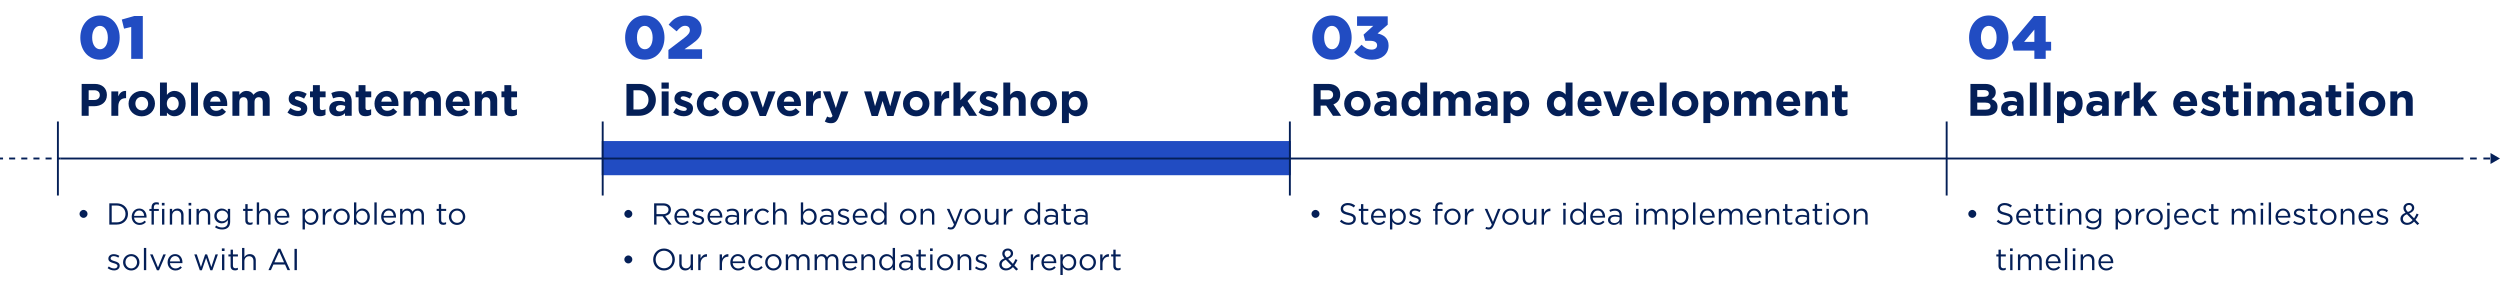 <svg width="1317" height="149" viewBox="0 0 1317 149" fill="none" xmlns="http://www.w3.org/2000/svg">
<rect x="317" y="74.306" width="363" height="18" fill="#214CC2"/>
<path d="M339.648 31.448C333.28 31.448 329.312 26.2 329.312 19.864V19.8C329.312 13.464 333.344 8.152 339.712 8.152C346.08 8.152 350.048 13.4 350.048 19.736V19.8C350.048 26.136 346.048 31.448 339.648 31.448ZM339.712 25.944C342.208 25.944 343.808 23.416 343.808 19.864V19.8C343.808 16.216 342.144 13.624 339.648 13.624C337.184 13.624 335.552 16.152 335.552 19.736V19.8C335.552 23.384 337.216 25.944 339.712 25.944ZM352.118 31V26.328L360.503 19.928C362.583 18.296 363.415 17.24 363.415 15.896C363.415 14.456 362.423 13.592 360.887 13.592C359.383 13.592 358.199 14.488 356.439 16.504L352.247 13.016C354.647 9.912 357.047 8.216 361.367 8.216C366.263 8.216 369.623 11.128 369.623 15.352V15.416C369.623 19 367.767 20.856 364.439 23.256L360.599 25.944H369.847V31H352.118Z" fill="#214CC2"/>
<path d="M330.016 61V44.2H336.568C341.848 44.2 345.496 47.824 345.496 52.552V52.6C345.496 57.328 341.848 61 336.568 61H330.016ZM336.568 47.536H333.712V57.664H336.568C339.592 57.664 341.632 55.624 341.632 52.648V52.6C341.632 49.624 339.592 47.536 336.568 47.536ZM348.477 46.72V43.48H352.317V46.72H348.477ZM348.573 61V48.136H352.221V61H348.573ZM360.16 61.24C358.36 61.24 356.344 60.64 354.64 59.296L356.2 56.896C357.592 57.904 359.056 58.432 360.256 58.432C361.312 58.432 361.792 58.048 361.792 57.472V57.424C361.792 56.632 360.544 56.368 359.128 55.936C357.328 55.408 355.288 54.568 355.288 52.072V52.024C355.288 49.408 357.4 47.944 359.992 47.944C361.624 47.944 363.4 48.496 364.792 49.432L363.4 51.952C362.128 51.208 360.856 50.752 359.92 50.752C359.032 50.752 358.576 51.136 358.576 51.64V51.688C358.576 52.408 359.8 52.744 361.192 53.224C362.992 53.824 365.08 54.688 365.08 57.04V57.088C365.08 59.944 362.944 61.24 360.16 61.24ZM373.767 61.288C369.903 61.288 367.071 58.312 367.071 54.64V54.592C367.071 50.92 369.879 47.896 373.815 47.896C376.239 47.896 377.751 48.712 378.951 50.056L376.719 52.456C375.903 51.592 375.087 51.04 373.791 51.04C371.967 51.04 370.671 52.648 370.671 54.544V54.592C370.671 56.56 371.943 58.144 373.935 58.144C375.159 58.144 375.999 57.616 376.887 56.776L379.023 58.936C377.775 60.304 376.335 61.288 373.767 61.288ZM387.366 61.288C383.382 61.288 380.43 58.336 380.43 54.64V54.592C380.43 50.896 383.406 47.896 387.414 47.896C391.398 47.896 394.35 50.848 394.35 54.544V54.592C394.35 58.288 391.374 61.288 387.366 61.288ZM387.414 58.144C389.502 58.144 390.75 56.536 390.75 54.64V54.592C390.75 52.696 389.382 51.04 387.366 51.04C385.278 51.04 384.03 52.648 384.03 54.544V54.592C384.03 56.488 385.398 58.144 387.414 58.144ZM400.177 61.096L395.113 48.136H398.977L401.857 56.752L404.761 48.136H408.553L403.489 61.096H400.177ZM416.025 61.288C412.161 61.288 409.305 58.576 409.305 54.64V54.592C409.305 50.92 411.921 47.896 415.665 47.896C419.961 47.896 421.929 51.232 421.929 54.88C421.929 55.168 421.905 55.504 421.881 55.84H412.929C413.289 57.496 414.441 58.36 416.073 58.36C417.297 58.36 418.185 57.976 419.193 57.04L421.281 58.888C420.081 60.376 418.353 61.288 416.025 61.288ZM412.881 53.56H418.377C418.161 51.928 417.201 50.824 415.665 50.824C414.153 50.824 413.169 51.904 412.881 53.56ZM424.648 61V48.136H428.296V50.728C429.04 48.952 430.24 47.8 432.4 47.896V51.712H432.208C429.784 51.712 428.296 53.176 428.296 56.248V61H424.648ZM440.319 56.896L443.127 48.136H446.919L441.975 61.312C440.991 63.928 439.935 64.912 437.751 64.912C436.431 64.912 435.447 64.576 434.511 64.024L435.735 61.384C436.215 61.672 436.815 61.888 437.295 61.888C437.919 61.888 438.255 61.696 438.567 61.048L433.527 48.136H437.391L440.319 56.896ZM459.169 61.096L455.209 48.136H458.905L460.969 55.936L463.393 48.088H466.537L468.985 55.96L471.097 48.136H474.721L470.713 61.096H467.425L464.953 53.2L462.433 61.096H459.169ZM482.639 61.288C478.655 61.288 475.703 58.336 475.703 54.64V54.592C475.703 50.896 478.679 47.896 482.687 47.896C486.671 47.896 489.623 50.848 489.623 54.544V54.592C489.623 58.288 486.647 61.288 482.639 61.288ZM482.687 58.144C484.775 58.144 486.023 56.536 486.023 54.64V54.592C486.023 52.696 484.655 51.04 482.639 51.04C480.551 51.04 479.303 52.648 479.303 54.544V54.592C479.303 56.488 480.671 58.144 482.687 58.144ZM492.265 61V48.136H495.913V50.728C496.657 48.952 497.857 47.8 500.017 47.896V51.712H499.825C497.401 51.712 495.913 53.176 495.913 56.248V61H492.265ZM502.296 61V43.48H505.944V52.816L510.216 48.136H514.584L509.688 53.2L514.752 61H510.528L507.24 55.72L505.944 57.088V61H502.296ZM521.011 61.24C519.211 61.24 517.195 60.64 515.491 59.296L517.051 56.896C518.443 57.904 519.907 58.432 521.107 58.432C522.163 58.432 522.643 58.048 522.643 57.472V57.424C522.643 56.632 521.395 56.368 519.979 55.936C518.179 55.408 516.139 54.568 516.139 52.072V52.024C516.139 49.408 518.251 47.944 520.843 47.944C522.475 47.944 524.251 48.496 525.643 49.432L524.251 51.952C522.979 51.208 521.707 50.752 520.771 50.752C519.883 50.752 519.427 51.136 519.427 51.64V51.688C519.427 52.408 520.651 52.744 522.043 53.224C523.843 53.824 525.931 54.688 525.931 57.04V57.088C525.931 59.944 523.795 61.24 521.011 61.24ZM528.546 61V43.48H532.194V49.96C533.034 48.88 534.114 47.896 535.962 47.896C538.722 47.896 540.33 49.72 540.33 52.672V61H536.682V53.824C536.682 52.096 535.866 51.208 534.474 51.208C533.082 51.208 532.194 52.096 532.194 53.824V61H528.546ZM549.811 61.288C545.827 61.288 542.875 58.336 542.875 54.64V54.592C542.875 50.896 545.851 47.896 549.859 47.896C553.843 47.896 556.795 50.848 556.795 54.544V54.592C556.795 58.288 553.819 61.288 549.811 61.288ZM549.859 58.144C551.947 58.144 553.195 56.536 553.195 54.64V54.592C553.195 52.696 551.827 51.04 549.811 51.04C547.723 51.04 546.475 52.648 546.475 54.544V54.592C546.475 56.488 547.843 58.144 549.859 58.144ZM559.437 64.84V48.136H563.085V49.984C563.973 48.784 565.197 47.896 567.093 47.896C570.093 47.896 572.949 50.248 572.949 54.544V54.592C572.949 58.888 570.141 61.24 567.093 61.24C565.149 61.24 563.949 60.352 563.085 59.32V64.84H559.437ZM566.157 58.144C567.861 58.144 569.301 56.752 569.301 54.592V54.544C569.301 52.408 567.861 50.992 566.157 50.992C564.453 50.992 563.037 52.408 563.037 54.544V54.592C563.037 56.728 564.453 58.144 566.157 58.144Z" fill="#041F57"/>
<path d="M52.648 31.448C46.28 31.448 42.312 26.2 42.312 19.864V19.8C42.312 13.464 46.344 8.152 52.712 8.152C59.08 8.152 63.048 13.4 63.048 19.736V19.8C63.048 26.136 59.048 31.448 52.648 31.448ZM52.712 25.944C55.208 25.944 56.808 23.416 56.808 19.864V19.8C56.808 16.216 55.144 13.624 52.648 13.624C50.184 13.624 48.552 16.152 48.552 19.736V19.8C48.552 23.384 50.216 25.944 52.712 25.944ZM69.122 31V14.2L65.346 15.096L64.162 10.296L70.722 8.44H75.234V31H69.122Z" fill="#214CC2"/>
<path d="M43.016 61V44.2H49.88C53.888 44.2 56.312 46.576 56.312 50.008V50.056C56.312 53.944 53.288 55.96 49.52 55.96H46.712V61H43.016ZM46.712 52.672H49.64C51.488 52.672 52.568 51.568 52.568 50.128V50.08C52.568 48.424 51.416 47.536 49.568 47.536H46.712V52.672ZM58.663 61V48.136H62.311V50.728C63.055 48.952 64.255 47.8 66.415 47.896V51.712H66.223C63.799 51.712 62.311 53.176 62.311 56.248V61H58.663ZM74.655 61.288C70.671 61.288 67.719 58.336 67.719 54.64V54.592C67.719 50.896 70.695 47.896 74.703 47.896C78.687 47.896 81.639 50.848 81.639 54.544V54.592C81.639 58.288 78.663 61.288 74.655 61.288ZM74.703 58.144C76.791 58.144 78.039 56.536 78.039 54.64V54.592C78.039 52.696 76.671 51.04 74.655 51.04C72.567 51.04 71.319 52.648 71.319 54.544V54.592C71.319 56.488 72.687 58.144 74.703 58.144ZM91.936 61.24C89.992 61.24 88.792 60.352 87.928 59.32V61H84.28V43.48H87.928V49.984C88.816 48.784 90.04 47.896 91.936 47.896C94.936 47.896 97.792 50.248 97.792 54.544V54.592C97.792 58.888 94.984 61.24 91.936 61.24ZM91 58.144C92.704 58.144 94.144 56.752 94.144 54.592V54.544C94.144 52.408 92.704 50.992 91 50.992C89.296 50.992 87.88 52.408 87.88 54.544V54.592C87.88 56.728 89.296 58.144 91 58.144ZM100.644 61V43.48H104.292V61H100.644ZM113.814 61.288C109.95 61.288 107.094 58.576 107.094 54.64V54.592C107.094 50.92 109.71 47.896 113.454 47.896C117.75 47.896 119.718 51.232 119.718 54.88C119.718 55.168 119.694 55.504 119.67 55.84H110.718C111.078 57.496 112.23 58.36 113.862 58.36C115.086 58.36 115.974 57.976 116.982 57.04L119.07 58.888C117.87 60.376 116.142 61.288 113.814 61.288ZM110.67 53.56H116.166C115.95 51.928 114.99 50.824 113.454 50.824C111.942 50.824 110.958 51.904 110.67 53.56ZM122.437 61V48.136H126.085V49.96C126.925 48.88 128.029 47.896 129.877 47.896C131.557 47.896 132.829 48.64 133.501 49.936C134.629 48.616 135.973 47.896 137.725 47.896C140.437 47.896 142.069 49.528 142.069 52.624V61H138.421V53.824C138.421 52.096 137.653 51.208 136.285 51.208C134.917 51.208 134.077 52.096 134.077 53.824V61H130.429V53.824C130.429 52.096 129.661 51.208 128.293 51.208C126.925 51.208 126.085 52.096 126.085 53.824V61H122.437ZM156.949 61.24C155.149 61.24 153.133 60.64 151.429 59.296L152.989 56.896C154.381 57.904 155.845 58.432 157.045 58.432C158.101 58.432 158.581 58.048 158.581 57.472V57.424C158.581 56.632 157.333 56.368 155.917 55.936C154.117 55.408 152.077 54.568 152.077 52.072V52.024C152.077 49.408 154.189 47.944 156.781 47.944C158.413 47.944 160.189 48.496 161.581 49.432L160.189 51.952C158.917 51.208 157.645 50.752 156.709 50.752C155.821 50.752 155.365 51.136 155.365 51.64V51.688C155.365 52.408 156.589 52.744 157.981 53.224C159.781 53.824 161.869 54.688 161.869 57.04V57.088C161.869 59.944 159.733 61.24 156.949 61.24ZM168.593 61.216C166.361 61.216 164.849 60.328 164.849 57.352V51.256H163.313V48.136H164.849V44.848H168.497V48.136H171.521V51.256H168.497V56.752C168.497 57.592 168.857 58 169.673 58C170.345 58 170.945 57.832 171.473 57.544V60.472C170.705 60.928 169.817 61.216 168.593 61.216ZM177.858 61.24C175.434 61.24 173.442 59.848 173.442 57.304V57.256C173.442 54.448 175.578 53.152 178.626 53.152C179.922 53.152 180.858 53.368 181.77 53.68V53.464C181.77 51.952 180.834 51.112 179.01 51.112C177.618 51.112 176.634 51.376 175.458 51.808L174.546 49.024C175.962 48.4 177.354 47.992 179.538 47.992C181.53 47.992 182.97 48.52 183.882 49.432C184.842 50.392 185.274 51.808 185.274 53.536V61H181.746V59.608C180.858 60.592 179.634 61.24 177.858 61.24ZM178.962 58.72C180.666 58.72 181.818 57.784 181.818 56.464V55.816C181.194 55.528 180.378 55.336 179.49 55.336C177.93 55.336 176.97 55.96 176.97 57.112V57.16C176.97 58.144 177.786 58.72 178.962 58.72ZM192.64 61.216C190.408 61.216 188.896 60.328 188.896 57.352V51.256H187.36V48.136H188.896V44.848H192.544V48.136H195.568V51.256H192.544V56.752C192.544 57.592 192.904 58 193.72 58C194.392 58 194.992 57.832 195.52 57.544V60.472C194.752 60.928 193.864 61.216 192.64 61.216ZM204.001 61.288C200.137 61.288 197.281 58.576 197.281 54.64V54.592C197.281 50.92 199.897 47.896 203.641 47.896C207.937 47.896 209.905 51.232 209.905 54.88C209.905 55.168 209.881 55.504 209.857 55.84H200.905C201.265 57.496 202.417 58.36 204.049 58.36C205.273 58.36 206.161 57.976 207.169 57.04L209.257 58.888C208.057 60.376 206.329 61.288 204.001 61.288ZM200.857 53.56H206.353C206.137 51.928 205.177 50.824 203.641 50.824C202.129 50.824 201.145 51.904 200.857 53.56ZM212.624 61V48.136H216.272V49.96C217.112 48.88 218.216 47.896 220.064 47.896C221.744 47.896 223.016 48.64 223.688 49.936C224.816 48.616 226.16 47.896 227.912 47.896C230.624 47.896 232.256 49.528 232.256 52.624V61H228.608V53.824C228.608 52.096 227.84 51.208 226.472 51.208C225.104 51.208 224.264 52.096 224.264 53.824V61H220.616V53.824C220.616 52.096 219.848 51.208 218.48 51.208C217.112 51.208 216.272 52.096 216.272 53.824V61H212.624ZM241.525 61.288C237.661 61.288 234.805 58.576 234.805 54.64V54.592C234.805 50.92 237.421 47.896 241.165 47.896C245.461 47.896 247.429 51.232 247.429 54.88C247.429 55.168 247.405 55.504 247.381 55.84H238.429C238.789 57.496 239.941 58.36 241.573 58.36C242.797 58.36 243.685 57.976 244.693 57.04L246.781 58.888C245.581 60.376 243.853 61.288 241.525 61.288ZM238.381 53.56H243.877C243.661 51.928 242.701 50.824 241.165 50.824C239.653 50.824 238.669 51.904 238.381 53.56ZM250.148 61V48.136H253.796V49.96C254.636 48.88 255.716 47.896 257.564 47.896C260.324 47.896 261.932 49.72 261.932 52.672V61H258.284V53.824C258.284 52.096 257.468 51.208 256.076 51.208C254.684 51.208 253.796 52.096 253.796 53.824V61H250.148ZM269.445 61.216C267.213 61.216 265.701 60.328 265.701 57.352V51.256H264.165V48.136H265.701V44.848H269.349V48.136H272.373V51.256H269.349V56.752C269.349 57.592 269.709 58 270.525 58C271.197 58 271.797 57.832 272.325 57.544V60.472C271.557 60.928 270.669 61.216 269.445 61.216Z" fill="#041F57"/>
<path d="M1047.65 31.448C1041.28 31.448 1037.31 26.2 1037.31 19.864V19.8C1037.31 13.464 1041.34 8.152 1047.71 8.152C1054.08 8.152 1058.05 13.4 1058.05 19.736V19.8C1058.05 26.136 1054.05 31.448 1047.65 31.448ZM1047.71 25.944C1050.21 25.944 1051.81 23.416 1051.81 19.864V19.8C1051.81 16.216 1050.14 13.624 1047.65 13.624C1045.18 13.624 1043.55 16.152 1043.55 19.736V19.8C1043.55 23.384 1045.22 25.944 1047.71 25.944ZM1071.7 31V26.648H1060.82L1059.82 22.264L1071.44 8.44H1077.68V22.008H1080.53V26.648H1077.68V31H1071.7ZM1066.32 22.04H1071.7V15.576L1066.32 22.04Z" fill="#214CC2"/>
<path d="M1038.02 61V44.2H1045.82C1047.74 44.2 1049.25 44.728 1050.21 45.688C1050.98 46.456 1051.36 47.392 1051.36 48.544V48.592C1051.36 50.488 1050.35 51.544 1049.15 52.216C1051.1 52.96 1052.3 54.088 1052.3 56.344V56.392C1052.3 59.464 1049.8 61 1046.01 61H1038.02ZM1047.69 49.216V49.168C1047.69 48.064 1046.82 47.44 1045.26 47.44H1041.62V50.992H1045.02C1046.66 50.992 1047.69 50.464 1047.69 49.216ZM1048.62 55.888C1048.62 54.76 1047.78 54.064 1045.89 54.064H1041.62V57.76H1046.01C1047.64 57.76 1048.62 57.184 1048.62 55.936V55.888ZM1058.6 61.24C1056.18 61.24 1054.18 59.848 1054.18 57.304V57.256C1054.18 54.448 1056.32 53.152 1059.37 53.152C1060.66 53.152 1061.6 53.368 1062.51 53.68V53.464C1062.51 51.952 1061.58 51.112 1059.75 51.112C1058.36 51.112 1057.38 51.376 1056.2 51.808L1055.29 49.024C1056.7 48.4 1058.1 47.992 1060.28 47.992C1062.27 47.992 1063.71 48.52 1064.62 49.432C1065.58 50.392 1066.02 51.808 1066.02 53.536V61H1062.49V59.608C1061.6 60.592 1060.38 61.24 1058.6 61.24ZM1059.7 58.72C1061.41 58.72 1062.56 57.784 1062.56 56.464V55.816C1061.94 55.528 1061.12 55.336 1060.23 55.336C1058.67 55.336 1057.71 55.96 1057.71 57.112V57.16C1057.71 58.144 1058.53 58.72 1059.7 58.72ZM1069.32 61V43.48H1072.97V61H1069.32ZM1076.57 61V43.48H1080.21V61H1076.57ZM1083.64 64.84V48.136H1087.29V49.984C1088.18 48.784 1089.4 47.896 1091.3 47.896C1094.3 47.896 1097.15 50.248 1097.15 54.544V54.592C1097.15 58.888 1094.34 61.24 1091.3 61.24C1089.35 61.24 1088.15 60.352 1087.29 59.32V64.84H1083.64ZM1090.36 58.144C1092.06 58.144 1093.5 56.752 1093.5 54.592V54.544C1093.5 52.408 1092.06 50.992 1090.36 50.992C1088.66 50.992 1087.24 52.408 1087.24 54.544V54.592C1087.24 56.728 1088.66 58.144 1090.36 58.144ZM1103.48 61.24C1101.06 61.24 1099.07 59.848 1099.07 57.304V57.256C1099.07 54.448 1101.2 53.152 1104.25 53.152C1105.55 53.152 1106.48 53.368 1107.4 53.68V53.464C1107.4 51.952 1106.46 51.112 1104.64 51.112C1103.24 51.112 1102.26 51.376 1101.08 51.808L1100.17 49.024C1101.59 48.4 1102.98 47.992 1105.16 47.992C1107.16 47.992 1108.6 48.52 1109.51 49.432C1110.47 50.392 1110.9 51.808 1110.9 53.536V61H1107.37V59.608C1106.48 60.592 1105.26 61.24 1103.48 61.24ZM1104.59 58.72C1106.29 58.72 1107.44 57.784 1107.44 56.464V55.816C1106.82 55.528 1106 55.336 1105.12 55.336C1103.56 55.336 1102.6 55.96 1102.6 57.112V57.16C1102.6 58.144 1103.41 58.72 1104.59 58.72ZM1114.04 61V48.136H1117.69V50.728C1118.43 48.952 1119.63 47.8 1121.79 47.896V51.712H1121.6C1119.17 51.712 1117.69 53.176 1117.69 56.248V61H1114.04ZM1124.07 61V43.48H1127.72V52.816L1131.99 48.136H1136.36L1131.46 53.2L1136.53 61H1132.3L1129.01 55.72L1127.72 57.088V61H1124.07ZM1151.56 61.288C1147.7 61.288 1144.84 58.576 1144.84 54.64V54.592C1144.84 50.92 1147.46 47.896 1151.2 47.896C1155.5 47.896 1157.47 51.232 1157.47 54.88C1157.47 55.168 1157.44 55.504 1157.42 55.84H1148.47C1148.83 57.496 1149.98 58.36 1151.61 58.36C1152.84 58.36 1153.72 57.976 1154.73 57.04L1156.82 58.888C1155.62 60.376 1153.89 61.288 1151.56 61.288ZM1148.42 53.56H1153.92C1153.7 51.928 1152.74 50.824 1151.2 50.824C1149.69 50.824 1148.71 51.904 1148.42 53.56ZM1164.7 61.24C1162.9 61.24 1160.88 60.64 1159.18 59.296L1160.74 56.896C1162.13 57.904 1163.59 58.432 1164.79 58.432C1165.85 58.432 1166.33 58.048 1166.33 57.472V57.424C1166.33 56.632 1165.08 56.368 1163.67 55.936C1161.87 55.408 1159.83 54.568 1159.83 52.072V52.024C1159.83 49.408 1161.94 47.944 1164.53 47.944C1166.16 47.944 1167.94 48.496 1169.33 49.432L1167.94 51.952C1166.67 51.208 1165.39 50.752 1164.46 50.752C1163.57 50.752 1163.11 51.136 1163.11 51.64V51.688C1163.11 52.408 1164.34 52.744 1165.73 53.224C1167.53 53.824 1169.62 54.688 1169.62 57.04V57.088C1169.62 59.944 1167.48 61.24 1164.7 61.24ZM1176.34 61.216C1174.11 61.216 1172.6 60.328 1172.6 57.352V51.256H1171.06V48.136H1172.6V44.848H1176.25V48.136H1179.27V51.256H1176.25V56.752C1176.25 57.592 1176.61 58 1177.42 58C1178.1 58 1178.7 57.832 1179.22 57.544V60.472C1178.46 60.928 1177.57 61.216 1176.34 61.216ZM1182.03 46.72V43.48H1185.87V46.72H1182.03ZM1182.13 61V48.136H1185.78V61H1182.13ZM1189.2 61V48.136H1192.85V49.96C1193.69 48.88 1194.79 47.896 1196.64 47.896C1198.32 47.896 1199.59 48.64 1200.27 49.936C1201.39 48.616 1202.74 47.896 1204.49 47.896C1207.2 47.896 1208.83 49.528 1208.83 52.624V61H1205.19V53.824C1205.19 52.096 1204.42 51.208 1203.05 51.208C1201.68 51.208 1200.84 52.096 1200.84 53.824V61H1197.19V53.824C1197.19 52.096 1196.43 51.208 1195.06 51.208C1193.69 51.208 1192.85 52.096 1192.85 53.824V61H1189.2ZM1215.66 61.24C1213.23 61.24 1211.24 59.848 1211.24 57.304V57.256C1211.24 54.448 1213.38 53.152 1216.42 53.152C1217.72 53.152 1218.66 53.368 1219.57 53.68V53.464C1219.57 51.952 1218.63 51.112 1216.81 51.112C1215.42 51.112 1214.43 51.376 1213.26 51.808L1212.34 49.024C1213.76 48.4 1215.15 47.992 1217.34 47.992C1219.33 47.992 1220.77 48.52 1221.68 49.432C1222.64 50.392 1223.07 51.808 1223.07 53.536V61H1219.54V59.608C1218.66 60.592 1217.43 61.24 1215.66 61.24ZM1216.76 58.72C1218.46 58.72 1219.62 57.784 1219.62 56.464V55.816C1218.99 55.528 1218.18 55.336 1217.29 55.336C1215.73 55.336 1214.77 55.96 1214.77 57.112V57.16C1214.77 58.144 1215.58 58.72 1216.76 58.72ZM1230.44 61.216C1228.2 61.216 1226.69 60.328 1226.69 57.352V51.256H1225.16V48.136H1226.69V44.848H1230.34V48.136H1233.36V51.256H1230.34V56.752C1230.34 57.592 1230.7 58 1231.52 58C1232.19 58 1232.79 57.832 1233.32 57.544V60.472C1232.55 60.928 1231.66 61.216 1230.44 61.216ZM1236.13 46.72V43.48H1239.97V46.72H1236.13ZM1236.22 61V48.136H1239.87V61H1236.22ZM1249.61 61.288C1245.62 61.288 1242.67 58.336 1242.67 54.64V54.592C1242.67 50.896 1245.65 47.896 1249.66 47.896C1253.64 47.896 1256.59 50.848 1256.59 54.544V54.592C1256.59 58.288 1253.62 61.288 1249.61 61.288ZM1249.66 58.144C1251.74 58.144 1252.99 56.536 1252.99 54.64V54.592C1252.99 52.696 1251.62 51.04 1249.61 51.04C1247.52 51.04 1246.27 52.648 1246.27 54.544V54.592C1246.27 56.488 1247.64 58.144 1249.66 58.144ZM1259.23 61V48.136H1262.88V49.96C1263.72 48.88 1264.8 47.896 1266.65 47.896C1269.41 47.896 1271.02 49.72 1271.02 52.672V61H1267.37V53.824C1267.37 52.096 1266.55 51.208 1265.16 51.208C1263.77 51.208 1262.88 52.096 1262.88 53.824V61H1259.23Z" fill="#041F57"/>
<path d="M701.648 31.448C695.28 31.448 691.312 26.2 691.312 19.864V19.8C691.312 13.464 695.344 8.152 701.712 8.152C708.08 8.152 712.048 13.4 712.048 19.736V19.8C712.048 26.136 708.048 31.448 701.648 31.448ZM701.712 25.944C704.208 25.944 705.808 23.416 705.808 19.864V19.8C705.808 16.216 704.144 13.624 701.648 13.624C699.184 13.624 697.552 16.152 697.552 19.736V19.8C697.552 23.384 699.216 25.944 701.712 25.944ZM722.862 31.448C718.542 31.448 715.534 29.88 713.326 27.48L717.262 23.576C718.862 25.208 720.526 26.136 722.606 26.136C724.366 26.136 725.454 25.24 725.454 23.864V23.8C725.454 22.36 724.174 21.496 721.806 21.496H719.182L718.318 18.264L723.438 13.624H714.894V8.6H731.054V13.016L725.71 17.624C728.91 18.328 731.502 20.088 731.502 23.928V23.992C731.502 28.536 727.854 31.448 722.862 31.448Z" fill="#214CC2"/>
<path d="M692.016 61V44.2H699.696C701.832 44.2 703.488 44.8 704.592 45.904C705.528 46.84 706.032 48.16 706.032 49.744V49.792C706.032 52.504 704.568 54.208 702.432 55L706.536 61H702.216L698.616 55.624H695.712V61H692.016ZM695.712 52.36H699.456C701.256 52.36 702.288 51.4 702.288 49.984V49.936C702.288 48.352 701.184 47.536 699.384 47.536H695.712V52.36ZM715.053 61.288C711.069 61.288 708.117 58.336 708.117 54.64V54.592C708.117 50.896 711.093 47.896 715.101 47.896C719.085 47.896 722.037 50.848 722.037 54.544V54.592C722.037 58.288 719.061 61.288 715.053 61.288ZM715.101 58.144C717.189 58.144 718.437 56.536 718.437 54.64V54.592C718.437 52.696 717.069 51.04 715.053 51.04C712.965 51.04 711.717 52.648 711.717 54.544V54.592C711.717 56.488 713.085 58.144 715.101 58.144ZM728.327 61.24C725.903 61.24 723.911 59.848 723.911 57.304V57.256C723.911 54.448 726.047 53.152 729.095 53.152C730.391 53.152 731.327 53.368 732.239 53.68V53.464C732.239 51.952 731.303 51.112 729.479 51.112C728.087 51.112 727.103 51.376 725.927 51.808L725.015 49.024C726.431 48.4 727.823 47.992 730.007 47.992C731.999 47.992 733.439 48.52 734.351 49.432C735.311 50.392 735.743 51.808 735.743 53.536V61H732.215V59.608C731.327 60.592 730.103 61.24 728.327 61.24ZM729.431 58.72C731.135 58.72 732.287 57.784 732.287 56.464V55.816C731.663 55.528 730.847 55.336 729.959 55.336C728.399 55.336 727.439 55.96 727.439 57.112V57.16C727.439 58.144 728.255 58.72 729.431 58.72ZM744.162 61.24C741.162 61.24 738.306 58.888 738.306 54.592V54.544C738.306 50.248 741.114 47.896 744.162 47.896C746.106 47.896 747.306 48.784 748.17 49.816V43.48H751.818V61H748.17V59.152C747.282 60.352 746.058 61.24 744.162 61.24ZM745.098 58.144C746.802 58.144 748.218 56.728 748.218 54.592V54.544C748.218 52.408 746.802 50.992 745.098 50.992C743.394 50.992 741.954 52.384 741.954 54.544V54.592C741.954 56.728 743.394 58.144 745.098 58.144ZM755.077 61V48.136H758.725V49.96C759.565 48.88 760.669 47.896 762.517 47.896C764.197 47.896 765.469 48.64 766.141 49.936C767.269 48.616 768.613 47.896 770.365 47.896C773.077 47.896 774.709 49.528 774.709 52.624V61H771.061V53.824C771.061 52.096 770.293 51.208 768.925 51.208C767.557 51.208 766.717 52.096 766.717 53.824V61H763.069V53.824C763.069 52.096 762.301 51.208 760.933 51.208C759.565 51.208 758.725 52.096 758.725 53.824V61H755.077ZM781.53 61.24C779.106 61.24 777.114 59.848 777.114 57.304V57.256C777.114 54.448 779.25 53.152 782.298 53.152C783.594 53.152 784.53 53.368 785.442 53.68V53.464C785.442 51.952 784.506 51.112 782.682 51.112C781.29 51.112 780.306 51.376 779.13 51.808L778.218 49.024C779.634 48.4 781.026 47.992 783.21 47.992C785.202 47.992 786.642 48.52 787.554 49.432C788.514 50.392 788.946 51.808 788.946 53.536V61H785.418V59.608C784.53 60.592 783.306 61.24 781.53 61.24ZM782.634 58.72C784.338 58.72 785.49 57.784 785.49 56.464V55.816C784.866 55.528 784.05 55.336 783.162 55.336C781.602 55.336 780.642 55.96 780.642 57.112V57.16C780.642 58.144 781.458 58.72 782.634 58.72ZM792.085 64.84V48.136H795.733V49.984C796.621 48.784 797.845 47.896 799.741 47.896C802.741 47.896 805.597 50.248 805.597 54.544V54.592C805.597 58.888 802.789 61.24 799.741 61.24C797.797 61.24 796.597 60.352 795.733 59.32V64.84H792.085ZM798.805 58.144C800.509 58.144 801.949 56.752 801.949 54.592V54.544C801.949 52.408 800.509 50.992 798.805 50.992C797.101 50.992 795.685 52.408 795.685 54.544V54.592C795.685 56.728 797.101 58.144 798.805 58.144ZM820.756 61.24C817.756 61.24 814.9 58.888 814.9 54.592V54.544C814.9 50.248 817.708 47.896 820.756 47.896C822.7 47.896 823.9 48.784 824.764 49.816V43.48H828.412V61H824.764V59.152C823.876 60.352 822.652 61.24 820.756 61.24ZM821.692 58.144C823.396 58.144 824.812 56.728 824.812 54.592V54.544C824.812 52.408 823.396 50.992 821.692 50.992C819.988 50.992 818.548 52.384 818.548 54.544V54.592C818.548 56.728 819.988 58.144 821.692 58.144ZM837.767 61.288C833.903 61.288 831.047 58.576 831.047 54.64V54.592C831.047 50.92 833.663 47.896 837.407 47.896C841.703 47.896 843.671 51.232 843.671 54.88C843.671 55.168 843.647 55.504 843.623 55.84H834.671C835.031 57.496 836.183 58.36 837.815 58.36C839.039 58.36 839.927 57.976 840.935 57.04L843.023 58.888C841.823 60.376 840.095 61.288 837.767 61.288ZM834.623 53.56H840.119C839.903 51.928 838.943 50.824 837.407 50.824C835.895 50.824 834.911 51.904 834.623 53.56ZM849.692 61.096L844.628 48.136H848.492L851.372 56.752L854.276 48.136H858.068L853.004 61.096H849.692ZM865.541 61.288C861.677 61.288 858.821 58.576 858.821 54.64V54.592C858.821 50.92 861.437 47.896 865.181 47.896C869.477 47.896 871.445 51.232 871.445 54.88C871.445 55.168 871.421 55.504 871.397 55.84H862.445C862.805 57.496 863.957 58.36 865.589 58.36C866.813 58.36 867.701 57.976 868.709 57.04L870.797 58.888C869.597 60.376 867.869 61.288 865.541 61.288ZM862.397 53.56H867.893C867.677 51.928 866.717 50.824 865.181 50.824C863.669 50.824 862.685 51.904 862.397 53.56ZM874.331 61V43.48H877.979V61H874.331ZM887.717 61.288C883.733 61.288 880.781 58.336 880.781 54.64V54.592C880.781 50.896 883.757 47.896 887.765 47.896C891.749 47.896 894.701 50.848 894.701 54.544V54.592C894.701 58.288 891.725 61.288 887.717 61.288ZM887.765 58.144C889.853 58.144 891.101 56.536 891.101 54.64V54.592C891.101 52.696 889.733 51.04 887.717 51.04C885.629 51.04 884.381 52.648 884.381 54.544V54.592C884.381 56.488 885.749 58.144 887.765 58.144ZM897.343 64.84V48.136H900.991V49.984C901.879 48.784 903.103 47.896 904.999 47.896C907.999 47.896 910.855 50.248 910.855 54.544V54.592C910.855 58.888 908.047 61.24 904.999 61.24C903.055 61.24 901.855 60.352 900.991 59.32V64.84H897.343ZM904.063 58.144C905.767 58.144 907.207 56.752 907.207 54.592V54.544C907.207 52.408 905.767 50.992 904.063 50.992C902.359 50.992 900.943 52.408 900.943 54.544V54.592C900.943 56.728 902.359 58.144 904.063 58.144ZM913.538 61V48.136H917.186V49.96C918.026 48.88 919.13 47.896 920.978 47.896C922.658 47.896 923.93 48.64 924.602 49.936C925.73 48.616 927.074 47.896 928.826 47.896C931.538 47.896 933.17 49.528 933.17 52.624V61H929.522V53.824C929.522 52.096 928.754 51.208 927.386 51.208C926.018 51.208 925.178 52.096 925.178 53.824V61H921.53V53.824C921.53 52.096 920.762 51.208 919.394 51.208C918.026 51.208 917.186 52.096 917.186 53.824V61H913.538ZM942.439 61.288C938.575 61.288 935.719 58.576 935.719 54.64V54.592C935.719 50.92 938.335 47.896 942.079 47.896C946.375 47.896 948.343 51.232 948.343 54.88C948.343 55.168 948.319 55.504 948.295 55.84H939.343C939.703 57.496 940.855 58.36 942.487 58.36C943.711 58.36 944.599 57.976 945.607 57.04L947.695 58.888C946.495 60.376 944.767 61.288 942.439 61.288ZM939.295 53.56H944.791C944.575 51.928 943.615 50.824 942.079 50.824C940.567 50.824 939.583 51.904 939.295 53.56ZM951.062 61V48.136H954.71V49.96C955.55 48.88 956.63 47.896 958.478 47.896C961.238 47.896 962.846 49.72 962.846 52.672V61H959.198V53.824C959.198 52.096 958.382 51.208 956.99 51.208C955.598 51.208 954.71 52.096 954.71 53.824V61H951.062ZM970.359 61.216C968.127 61.216 966.615 60.328 966.615 57.352V51.256H965.079V48.136H966.615V44.848H970.263V48.136H973.287V51.256H970.263V56.752C970.263 57.592 970.623 58 971.439 58C972.111 58 972.711 57.832 973.239 57.544V60.472C972.471 60.928 971.583 61.216 970.359 61.216Z" fill="#041F57"/>
<path d="M1317 83.5L1312 80.613L1312 86.387L1317 83.5ZM1296 84L1297.75 84L1297.75 83L1296 83L1296 84ZM1301.25 84L1304.75 84L1304.75 83L1301.25 83L1301.25 84ZM1308.25 84L1311.75 84L1311.75 83L1308.25 83L1308.25 84Z" fill="#041F57"/>
<path d="M0 84H1.6V83H0V84ZM4.8 84H8V83H4.8V84ZM11.2 84H14.4V83H11.2V84ZM17.6 84H20.8V83H17.6V84ZM24 84H27.2V83H24V84ZM30.4 84H32V83H30.4V84Z" fill="#041F57"/>
<rect x="30" y="64" width="1" height="39" fill="#041F57"/>
<rect x="317" y="64" width="1" height="39" fill="#041F57"/>
<rect x="679" y="64" width="1" height="39" fill="#041F57"/>
<rect x="1025" y="64" width="1" height="39" fill="#041F57"/>
<rect x="32" y="83.006" width="1264" height="1" fill="#041F57"/>
<path d="M331.004 114.77C329.852 114.77 328.908 113.842 328.908 112.69V112.658C328.908 111.506 329.884 110.578 331.004 110.578C332.108 110.578 333.1 111.506 333.1 112.658V112.69C333.1 113.842 332.156 114.77 331.004 114.77ZM344.584 118.306V107.106H349.4C350.776 107.106 351.88 107.522 352.584 108.226C353.128 108.77 353.448 109.554 353.448 110.434V110.466C353.448 112.322 352.168 113.41 350.408 113.73L353.848 118.306H352.296L349.048 113.954H345.848V118.306H344.584ZM345.848 112.818H349.288C350.968 112.818 352.168 111.954 352.168 110.514V110.482C352.168 109.106 351.112 108.274 349.304 108.274H345.848V112.818ZM359.398 118.498C357.126 118.498 355.27 116.754 355.27 114.194V114.162C355.27 111.778 356.95 109.858 359.238 109.858C361.686 109.858 363.094 111.81 363.094 114.226C363.094 114.386 363.094 114.482 363.078 114.626H356.518C356.694 116.418 357.958 117.426 359.43 117.426C360.566 117.426 361.366 116.962 362.038 116.258L362.806 116.946C361.974 117.874 360.966 118.498 359.398 118.498ZM356.518 113.714H361.846C361.718 112.21 360.854 110.898 359.206 110.898C357.766 110.898 356.678 112.098 356.518 113.714ZM367.987 118.466C366.803 118.466 365.491 118.002 364.563 117.25L365.187 116.37C366.083 117.042 367.075 117.426 368.051 117.426C369.043 117.426 369.763 116.914 369.763 116.114V116.082C369.763 115.25 368.787 114.93 367.699 114.626C366.403 114.258 364.963 113.81 364.963 112.29V112.258C364.963 110.834 366.147 109.89 367.779 109.89C368.787 109.89 369.907 110.242 370.755 110.802L370.195 111.73C369.427 111.234 368.547 110.93 367.747 110.93C366.771 110.93 366.147 111.442 366.147 112.13V112.162C366.147 112.946 367.171 113.25 368.275 113.586C369.555 113.97 370.931 114.466 370.931 115.954V115.986C370.931 117.554 369.635 118.466 367.987 118.466ZM376.836 118.498C374.564 118.498 372.708 116.754 372.708 114.194V114.162C372.708 111.778 374.388 109.858 376.676 109.858C379.124 109.858 380.532 111.81 380.532 114.226C380.532 114.386 380.532 114.482 380.516 114.626H373.956C374.132 116.418 375.396 117.426 376.868 117.426C378.004 117.426 378.804 116.962 379.476 116.258L380.244 116.946C379.412 117.874 378.404 118.498 376.836 118.498ZM373.956 113.714H379.284C379.156 112.21 378.292 110.898 376.644 110.898C375.204 110.898 374.116 112.098 373.956 113.714ZM385.153 118.482C383.617 118.482 382.065 117.602 382.065 115.906V115.874C382.065 114.13 383.505 113.202 385.601 113.202C386.657 113.202 387.409 113.346 388.145 113.554V113.266C388.145 111.778 387.233 111.01 385.681 111.01C384.705 111.01 383.937 111.266 383.169 111.618L382.801 110.61C383.713 110.194 384.609 109.922 385.809 109.922C386.977 109.922 387.873 110.226 388.481 110.834C389.041 111.394 389.329 112.194 389.329 113.25V118.306H388.145V117.058C387.569 117.81 386.609 118.482 385.153 118.482ZM385.393 117.506C386.913 117.506 388.161 116.578 388.161 115.266V114.466C387.553 114.29 386.737 114.114 385.729 114.114C384.177 114.114 383.312 114.786 383.312 115.826V115.858C383.312 116.898 384.273 117.506 385.393 117.506ZM391.954 118.306V110.034H393.186V112.194C393.794 110.818 394.994 109.826 396.562 109.89V111.218H396.466C394.658 111.218 393.186 112.514 393.186 115.01V118.306H391.954ZM401.807 118.498C399.391 118.498 397.567 116.53 397.567 114.21V114.178C397.567 111.842 399.391 109.858 401.807 109.858C403.375 109.858 404.351 110.514 405.119 111.33L404.303 112.194C403.647 111.506 402.911 110.946 401.791 110.946C400.111 110.946 398.831 112.37 398.831 114.146V114.178C398.831 115.97 400.143 117.394 401.871 117.394C402.927 117.394 403.743 116.866 404.399 116.162L405.183 116.898C404.351 117.826 403.359 118.498 401.807 118.498ZM407.22 118.306V106.626H408.452V111.474C408.996 110.578 409.86 109.858 411.284 109.858C413.284 109.858 414.452 111.202 414.452 113.17V118.306H413.22V113.474C413.22 111.938 412.388 110.978 410.932 110.978C409.508 110.978 408.452 112.018 408.452 113.57V118.306H407.22ZM426.276 118.482C424.74 118.482 423.748 117.65 423.108 116.722V118.306H421.876V106.626H423.108V111.698C423.78 110.706 424.756 109.858 426.276 109.858C428.26 109.858 430.228 111.426 430.228 114.146V114.178C430.228 116.882 428.276 118.482 426.276 118.482ZM426.052 117.378C427.652 117.378 428.964 116.194 428.964 114.194V114.162C428.964 112.21 427.62 110.962 426.052 110.962C424.516 110.962 423.06 112.258 423.06 114.146V114.178C423.06 116.098 424.516 117.378 426.052 117.378ZM434.965 118.482C433.429 118.482 431.877 117.602 431.877 115.906V115.874C431.877 114.13 433.317 113.202 435.413 113.202C436.469 113.202 437.221 113.346 437.957 113.554V113.266C437.957 111.778 437.045 111.01 435.493 111.01C434.517 111.01 433.749 111.266 432.981 111.618L432.613 110.61C433.525 110.194 434.421 109.922 435.621 109.922C436.789 109.922 437.685 110.226 438.293 110.834C438.853 111.394 439.141 112.194 439.141 113.25V118.306H437.957V117.058C437.381 117.81 436.421 118.482 434.965 118.482ZM435.205 117.506C436.725 117.506 437.973 116.578 437.973 115.266V114.466C437.365 114.29 436.549 114.114 435.541 114.114C433.989 114.114 433.125 114.786 433.125 115.826V115.858C433.125 116.898 434.085 117.506 435.205 117.506ZM444.503 118.466C443.319 118.466 442.007 118.002 441.079 117.25L441.703 116.37C442.599 117.042 443.591 117.426 444.567 117.426C445.559 117.426 446.279 116.914 446.279 116.114V116.082C446.279 115.25 445.303 114.93 444.215 114.626C442.919 114.258 441.479 113.81 441.479 112.29V112.258C441.479 110.834 442.663 109.89 444.295 109.89C445.303 109.89 446.423 110.242 447.271 110.802L446.711 111.73C445.943 111.234 445.063 110.93 444.263 110.93C443.287 110.93 442.663 111.442 442.663 112.13V112.162C442.663 112.946 443.687 113.25 444.791 113.586C446.071 113.97 447.447 114.466 447.447 115.954V115.986C447.447 117.554 446.151 118.466 444.503 118.466ZM453.351 118.498C451.079 118.498 449.223 116.754 449.223 114.194V114.162C449.223 111.778 450.903 109.858 453.191 109.858C455.639 109.858 457.047 111.81 457.047 114.226C457.047 114.386 457.047 114.482 457.031 114.626H450.471C450.647 116.418 451.911 117.426 453.383 117.426C454.519 117.426 455.319 116.962 455.991 116.258L456.759 116.946C455.927 117.874 454.919 118.498 453.351 118.498ZM450.471 113.714H455.799C455.671 112.21 454.807 110.898 453.159 110.898C451.719 110.898 450.631 112.098 450.471 113.714ZM462.676 118.482C460.692 118.482 458.724 116.914 458.724 114.194V114.162C458.724 111.458 460.692 109.858 462.676 109.858C464.212 109.858 465.204 110.69 465.844 111.618V106.626H467.076V118.306H465.844V116.642C465.172 117.634 464.196 118.482 462.676 118.482ZM462.9 117.378C464.436 117.378 465.892 116.082 465.892 114.178V114.146C465.892 112.242 464.436 110.962 462.9 110.962C461.3 110.962 459.988 112.146 459.988 114.146V114.178C459.988 116.13 461.332 117.378 462.9 117.378ZM478.402 118.498C475.922 118.498 474.114 116.546 474.114 114.21V114.178C474.114 111.842 475.938 109.858 478.434 109.858C480.914 109.858 482.738 111.81 482.738 114.146V114.178C482.738 116.514 480.898 118.498 478.402 118.498ZM478.434 117.394C480.226 117.394 481.474 115.954 481.474 114.21V114.178C481.474 112.402 480.146 110.946 478.402 110.946C476.61 110.946 475.378 112.402 475.378 114.146V114.178C475.378 115.954 476.69 117.394 478.434 117.394ZM484.97 118.306V110.034H486.202V111.474C486.746 110.578 487.61 109.858 489.034 109.858C491.034 109.858 492.202 111.202 492.202 113.17V118.306H490.97V113.474C490.97 111.938 490.138 110.978 488.682 110.978C487.258 110.978 486.202 112.018 486.202 113.57V118.306H484.97ZM503.162 116.93L505.818 110.034H507.13L503.658 118.578C502.954 120.29 502.154 120.914 500.906 120.914C500.218 120.914 499.706 120.77 499.146 120.498L499.562 119.522C499.962 119.73 500.33 119.826 500.858 119.826C501.594 119.826 502.058 119.442 502.554 118.274L498.794 110.034H500.154L503.162 116.93ZM512.371 118.498C509.891 118.498 508.083 116.546 508.083 114.21V114.178C508.083 111.842 509.907 109.858 512.403 109.858C514.883 109.858 516.707 111.81 516.707 114.146V114.178C516.707 116.514 514.867 118.498 512.371 118.498ZM512.403 117.394C514.195 117.394 515.443 115.954 515.443 114.21V114.178C515.443 112.402 514.115 110.946 512.371 110.946C510.579 110.946 509.347 112.402 509.347 114.146V114.178C509.347 115.954 510.659 117.394 512.403 117.394ZM521.979 118.482C519.979 118.482 518.811 117.138 518.811 115.17V110.034H520.043V114.866C520.043 116.402 520.875 117.362 522.331 117.362C523.739 117.362 524.811 116.322 524.811 114.77V110.034H526.027V118.306H524.811V116.866C524.251 117.762 523.403 118.482 521.979 118.482ZM528.798 118.306V110.034H530.03V112.194C530.638 110.818 531.838 109.826 533.406 109.89V111.218H533.31C531.502 111.218 530.03 112.514 530.03 115.01V118.306H528.798ZM543.551 118.482C541.567 118.482 539.599 116.914 539.599 114.194V114.162C539.599 111.458 541.567 109.858 543.551 109.858C545.087 109.858 546.079 110.69 546.719 111.618V106.626H547.951V118.306H546.719V116.642C546.047 117.634 545.071 118.482 543.551 118.482ZM543.775 117.378C545.311 117.378 546.767 116.082 546.767 114.178V114.146C546.767 112.242 545.311 110.962 543.775 110.962C542.175 110.962 540.863 112.146 540.863 114.146V114.178C540.863 116.13 542.207 117.378 543.775 117.378ZM553.168 118.482C551.632 118.482 550.08 117.602 550.08 115.906V115.874C550.08 114.13 551.52 113.202 553.616 113.202C554.672 113.202 555.424 113.346 556.16 113.554V113.266C556.16 111.778 555.248 111.01 553.696 111.01C552.72 111.01 551.952 111.266 551.184 111.618L550.816 110.61C551.728 110.194 552.624 109.922 553.824 109.922C554.992 109.922 555.888 110.226 556.496 110.834C557.056 111.394 557.344 112.194 557.344 113.25V118.306H556.16V117.058C555.584 117.81 554.624 118.482 553.168 118.482ZM553.408 117.506C554.928 117.506 556.176 116.578 556.176 115.266V114.466C555.568 114.29 554.752 114.114 553.744 114.114C552.192 114.114 551.328 114.786 551.328 115.826V115.858C551.328 116.898 552.288 117.506 553.408 117.506ZM562.66 118.45C561.332 118.45 560.324 117.794 560.324 116.114V111.122H559.172V110.034H560.324V107.538H561.556V110.034H564.18V111.122H561.556V115.954C561.556 116.962 562.116 117.33 562.948 117.33C563.364 117.33 563.716 117.25 564.148 117.042V118.098C563.716 118.322 563.252 118.45 562.66 118.45ZM568.824 118.482C567.288 118.482 565.736 117.602 565.736 115.906V115.874C565.736 114.13 567.176 113.202 569.272 113.202C570.328 113.202 571.08 113.346 571.816 113.554V113.266C571.816 111.778 570.904 111.01 569.352 111.01C568.376 111.01 567.608 111.266 566.84 111.618L566.472 110.61C567.384 110.194 568.28 109.922 569.48 109.922C570.648 109.922 571.544 110.226 572.152 110.834C572.712 111.394 573 112.194 573 113.25V118.306H571.816V117.058C571.24 117.81 570.28 118.482 568.824 118.482ZM569.064 117.506C570.584 117.506 571.832 116.578 571.832 115.266V114.466C571.224 114.29 570.408 114.114 569.4 114.114C567.848 114.114 566.984 114.786 566.984 115.826V115.858C566.984 116.898 567.944 117.506 569.064 117.506ZM331.004 138.77C329.852 138.77 328.908 137.842 328.908 136.69V136.658C328.908 135.506 329.884 134.578 331.004 134.578C332.108 134.578 333.1 135.506 333.1 136.658V136.69C333.1 137.842 332.156 138.77 331.004 138.77ZM349.784 142.498C346.376 142.498 344.088 139.826 344.088 136.738V136.706C344.088 133.618 346.408 130.914 349.816 130.914C353.224 130.914 355.512 133.586 355.512 136.674V136.706C355.512 139.794 353.192 142.498 349.784 142.498ZM349.816 141.33C352.376 141.33 354.2 139.282 354.2 136.738V136.706C354.2 134.162 352.344 132.082 349.784 132.082C347.224 132.082 345.4 134.13 345.4 136.674V136.706C345.4 139.25 347.256 141.33 349.816 141.33ZM361.01 142.482C359.01 142.482 357.842 141.138 357.842 139.17V134.034H359.074V138.866C359.074 140.402 359.906 141.362 361.362 141.362C362.77 141.362 363.842 140.322 363.842 138.77V134.034H365.058V142.306H363.842V140.866C363.282 141.762 362.434 142.482 361.01 142.482ZM367.829 142.306V134.034H369.061V136.194C369.669 134.818 370.869 133.826 372.437 133.89V135.218H372.341C370.533 135.218 369.061 136.514 369.061 139.01V142.306H367.829ZM379.11 142.306V134.034H380.342V136.194C380.95 134.818 382.15 133.826 383.718 133.89V135.218H383.622C381.814 135.218 380.342 136.514 380.342 139.01V142.306H379.11ZM388.851 142.498C386.579 142.498 384.723 140.754 384.723 138.194V138.162C384.723 135.778 386.403 133.858 388.691 133.858C391.139 133.858 392.547 135.81 392.547 138.226C392.547 138.386 392.547 138.482 392.531 138.626H385.971C386.147 140.418 387.411 141.426 388.883 141.426C390.019 141.426 390.819 140.962 391.491 140.258L392.259 140.946C391.427 141.874 390.419 142.498 388.851 142.498ZM385.971 137.714H391.299C391.171 136.21 390.307 134.898 388.659 134.898C387.219 134.898 386.131 136.098 385.971 137.714ZM398.432 142.498C396.016 142.498 394.192 140.53 394.192 138.21V138.178C394.192 135.842 396.016 133.858 398.432 133.858C400 133.858 400.976 134.514 401.744 135.33L400.928 136.194C400.272 135.506 399.536 134.946 398.416 134.946C396.736 134.946 395.456 136.37 395.456 138.146V138.178C395.456 139.97 396.768 141.394 398.496 141.394C399.552 141.394 400.368 140.866 401.024 140.162L401.808 140.898C400.976 141.826 399.984 142.498 398.432 142.498ZM407.386 142.498C404.906 142.498 403.098 140.546 403.098 138.21V138.178C403.098 135.842 404.922 133.858 407.418 133.858C409.898 133.858 411.722 135.81 411.722 138.146V138.178C411.722 140.514 409.882 142.498 407.386 142.498ZM407.418 141.394C409.21 141.394 410.458 139.954 410.458 138.21V138.178C410.458 136.402 409.13 134.946 407.386 134.946C405.594 134.946 404.362 136.402 404.362 138.146V138.178C404.362 139.954 405.674 141.394 407.418 141.394ZM413.954 142.306V134.034H415.186V135.426C415.73 134.61 416.466 133.858 417.858 133.858C419.202 133.858 420.066 134.578 420.514 135.506C421.106 134.594 421.986 133.858 423.426 133.858C425.33 133.858 426.498 135.138 426.498 137.186V142.306H425.266V137.474C425.266 135.874 424.466 134.978 423.122 134.978C421.874 134.978 420.834 135.906 420.834 137.538V142.306H419.618V137.442C419.618 135.89 418.802 134.978 417.49 134.978C416.178 134.978 415.186 136.066 415.186 137.586V142.306H413.954ZM429.126 142.306V134.034H430.358V135.426C430.902 134.61 431.638 133.858 433.03 133.858C434.374 133.858 435.238 134.578 435.686 135.506C436.278 134.594 437.158 133.858 438.598 133.858C440.502 133.858 441.67 135.138 441.67 137.186V142.306H440.438V137.474C440.438 135.874 439.638 134.978 438.294 134.978C437.046 134.978 436.006 135.906 436.006 137.538V142.306H434.79V137.442C434.79 135.89 433.974 134.978 432.662 134.978C431.35 134.978 430.358 136.066 430.358 137.586V142.306H429.126ZM447.914 142.498C445.642 142.498 443.786 140.754 443.786 138.194V138.162C443.786 135.778 445.466 133.858 447.754 133.858C450.202 133.858 451.61 135.81 451.61 138.226C451.61 138.386 451.61 138.482 451.594 138.626H445.034C445.21 140.418 446.474 141.426 447.946 141.426C449.082 141.426 449.882 140.962 450.554 140.258L451.322 140.946C450.49 141.874 449.482 142.498 447.914 142.498ZM445.034 137.714H450.362C450.234 136.21 449.37 134.898 447.722 134.898C446.282 134.898 445.194 136.098 445.034 137.714ZM453.767 142.306V134.034H454.999V135.474C455.543 134.578 456.407 133.858 457.831 133.858C459.831 133.858 460.999 135.202 460.999 137.17V142.306H459.767V137.474C459.767 135.938 458.935 134.978 457.479 134.978C456.055 134.978 454.999 136.018 454.999 137.57V142.306H453.767ZM467.098 142.482C465.114 142.482 463.146 140.914 463.146 138.194V138.162C463.146 135.458 465.114 133.858 467.098 133.858C468.634 133.858 469.626 134.69 470.266 135.618V130.626H471.498V142.306H470.266V140.642C469.594 141.634 468.618 142.482 467.098 142.482ZM467.322 141.378C468.858 141.378 470.314 140.082 470.314 138.178V138.146C470.314 136.242 468.858 134.962 467.322 134.962C465.722 134.962 464.41 136.146 464.41 138.146V138.178C464.41 140.13 465.754 141.378 467.322 141.378ZM476.715 142.482C475.179 142.482 473.627 141.602 473.627 139.906V139.874C473.627 138.13 475.067 137.202 477.163 137.202C478.219 137.202 478.971 137.346 479.707 137.554V137.266C479.707 135.778 478.795 135.01 477.243 135.01C476.267 135.01 475.499 135.266 474.731 135.618L474.363 134.61C475.275 134.194 476.171 133.922 477.371 133.922C478.539 133.922 479.435 134.226 480.043 134.834C480.603 135.394 480.891 136.194 480.891 137.25V142.306H479.707V141.058C479.131 141.81 478.171 142.482 476.715 142.482ZM476.955 141.506C478.475 141.506 479.723 140.578 479.723 139.266V138.466C479.115 138.29 478.299 138.114 477.291 138.114C475.739 138.114 474.875 138.786 474.875 139.826V139.858C474.875 140.898 475.835 141.506 476.955 141.506ZM486.207 142.45C484.879 142.45 483.871 141.794 483.871 140.114V135.122H482.719V134.034H483.871V131.538H485.103V134.034H487.727V135.122H485.103V139.954C485.103 140.962 485.663 141.33 486.495 141.33C486.911 141.33 487.263 141.25 487.695 141.042V142.098C487.263 142.322 486.799 142.45 486.207 142.45ZM489.939 132.226V130.866H491.347V132.226H489.939ZM490.019 142.306V134.034H491.251V142.306H490.019ZM497.886 142.498C495.406 142.498 493.598 140.546 493.598 138.21V138.178C493.598 135.842 495.422 133.858 497.918 133.858C500.398 133.858 502.222 135.81 502.222 138.146V138.178C502.222 140.514 500.382 142.498 497.886 142.498ZM497.918 141.394C499.71 141.394 500.958 139.954 500.958 138.21V138.178C500.958 136.402 499.63 134.946 497.886 134.946C496.094 134.946 494.862 136.402 494.862 138.146V138.178C494.862 139.954 496.174 141.394 497.918 141.394ZM504.454 142.306V134.034H505.686V135.474C506.23 134.578 507.094 133.858 508.518 133.858C510.518 133.858 511.686 135.202 511.686 137.17V142.306H510.454V137.474C510.454 135.938 509.622 134.978 508.166 134.978C506.742 134.978 505.686 136.018 505.686 137.57V142.306H504.454ZM517.049 142.466C515.866 142.466 514.554 142.002 513.626 141.25L514.25 140.37C515.146 141.042 516.138 141.426 517.114 141.426C518.106 141.426 518.826 140.914 518.826 140.114V140.082C518.826 139.25 517.85 138.93 516.762 138.626C515.466 138.258 514.026 137.81 514.026 136.29V136.258C514.026 134.834 515.21 133.89 516.842 133.89C517.85 133.89 518.97 134.242 519.818 134.802L519.258 135.73C518.49 135.234 517.61 134.93 516.81 134.93C515.834 134.93 515.21 135.442 515.21 136.13V136.162C515.21 136.946 516.234 137.25 517.338 137.586C518.618 137.97 519.994 138.466 519.994 139.954V139.986C519.994 141.554 518.698 142.466 517.049 142.466ZM535.367 142.53L533.607 140.722C532.583 141.826 531.399 142.466 529.943 142.466C527.927 142.466 526.423 141.202 526.423 139.33V139.298C526.423 137.81 527.415 136.738 529.127 136.066C528.359 135.17 528.007 134.482 528.007 133.602V133.57C528.007 132.098 529.191 130.914 530.967 130.914C532.535 130.914 533.687 132.05 533.687 133.442V133.474C533.687 134.898 532.679 135.81 531.047 136.386L533.607 138.994C534.103 138.274 534.551 137.426 534.951 136.498L535.991 136.978C535.495 138.034 534.983 138.994 534.375 139.794L536.327 141.794L535.367 142.53ZM530.343 135.666C531.767 135.186 532.503 134.498 532.503 133.538V133.506C532.503 132.61 531.831 131.954 530.919 131.954C529.911 131.954 529.223 132.658 529.223 133.57V133.602C529.223 134.258 529.495 134.754 530.343 135.666ZM530.039 141.394C531.095 141.394 532.023 140.834 532.839 139.938L529.847 136.85C528.359 137.394 527.703 138.306 527.703 139.25V139.282C527.703 140.482 528.663 141.394 530.039 141.394ZM543.017 142.306V134.034H544.249V136.194C544.857 134.818 546.057 133.826 547.625 133.89V135.218H547.529C545.721 135.218 544.249 136.514 544.249 139.01V142.306H543.017ZM552.758 142.498C550.486 142.498 548.63 140.754 548.63 138.194V138.162C548.63 135.778 550.31 133.858 552.598 133.858C555.046 133.858 556.454 135.81 556.454 138.226C556.454 138.386 556.454 138.482 556.438 138.626H549.878C550.054 140.418 551.318 141.426 552.79 141.426C553.926 141.426 554.726 140.962 555.398 140.258L556.166 140.946C555.334 141.874 554.326 142.498 552.758 142.498ZM549.878 137.714H555.206C555.078 136.21 554.214 134.898 552.566 134.898C551.126 134.898 550.038 136.098 549.878 137.714ZM558.61 144.866V134.034H559.842V135.698C560.514 134.706 561.49 133.858 563.01 133.858C564.994 133.858 566.962 135.426 566.962 138.146V138.178C566.962 140.882 565.01 142.482 563.01 142.482C561.474 142.482 560.482 141.65 559.842 140.722V144.866H558.61ZM562.786 141.378C564.386 141.378 565.698 140.194 565.698 138.194V138.162C565.698 136.21 564.354 134.962 562.786 134.962C561.25 134.962 559.794 136.258 559.794 138.146V138.178C559.794 140.098 561.25 141.378 562.786 141.378ZM573.011 142.498C570.531 142.498 568.723 140.546 568.723 138.21V138.178C568.723 135.842 570.547 133.858 573.043 133.858C575.523 133.858 577.347 135.81 577.347 138.146V138.178C577.347 140.514 575.507 142.498 573.011 142.498ZM573.043 141.394C574.835 141.394 576.083 139.954 576.083 138.21V138.178C576.083 136.402 574.755 134.946 573.011 134.946C571.219 134.946 569.987 136.402 569.987 138.146V138.178C569.987 139.954 571.299 141.394 573.043 141.394ZM579.579 142.306V134.034H580.811V136.194C581.419 134.818 582.619 133.826 584.187 133.89V135.218H584.091C582.283 135.218 580.811 136.514 580.811 139.01V142.306H579.579ZM588.832 142.45C587.504 142.45 586.496 141.794 586.496 140.114V135.122H585.344V134.034H586.496V131.538H587.728V134.034H590.352V135.122H587.728V139.954C587.728 140.962 588.288 141.33 589.12 141.33C589.536 141.33 589.888 141.25 590.32 141.042V142.098C589.888 142.322 589.424 142.45 588.832 142.45Z" fill="#041F57"/>
<path d="M693.004 114.77C691.852 114.77 690.908 113.842 690.908 112.69V112.658C690.908 111.506 691.884 110.578 693.004 110.578C694.108 110.578 695.1 111.506 695.1 112.658V112.69C695.1 113.842 694.156 114.77 693.004 114.77ZM710.424 118.466C708.648 118.466 707.192 117.874 705.848 116.674L706.632 115.746C707.8 116.802 708.92 117.33 710.472 117.33C711.976 117.33 712.968 116.53 712.968 115.426V115.394C712.968 114.354 712.408 113.762 710.056 113.266C707.48 112.706 706.296 111.874 706.296 110.034V110.002C706.296 108.242 707.848 106.946 709.976 106.946C711.608 106.946 712.776 107.41 713.912 108.322L713.176 109.298C712.136 108.45 711.096 108.082 709.944 108.082C708.488 108.082 707.56 108.882 707.56 109.89V109.922C707.56 110.978 708.136 111.57 710.6 112.098C713.096 112.642 714.248 113.554 714.248 115.266V115.298C714.248 117.218 712.648 118.466 710.424 118.466ZM719.3 118.45C717.972 118.45 716.964 117.794 716.964 116.114V111.122H715.812V110.034H716.964V107.538H718.196V110.034H720.82V111.122H718.196V115.954C718.196 116.962 718.756 117.33 719.588 117.33C720.004 117.33 720.356 117.25 720.788 117.042V118.098C720.356 118.322 719.892 118.45 719.3 118.45ZM726.383 118.498C724.111 118.498 722.255 116.754 722.255 114.194V114.162C722.255 111.778 723.935 109.858 726.223 109.858C728.671 109.858 730.079 111.81 730.079 114.226C730.079 114.386 730.079 114.482 730.063 114.626H723.503C723.679 116.418 724.943 117.426 726.415 117.426C727.551 117.426 728.351 116.962 729.023 116.258L729.791 116.946C728.959 117.874 727.951 118.498 726.383 118.498ZM723.503 113.714H728.831C728.703 112.21 727.839 110.898 726.191 110.898C724.751 110.898 723.663 112.098 723.503 113.714ZM732.235 120.866V110.034H733.467V111.698C734.139 110.706 735.115 109.858 736.635 109.858C738.619 109.858 740.587 111.426 740.587 114.146V114.178C740.587 116.882 738.635 118.482 736.635 118.482C735.099 118.482 734.107 117.65 733.467 116.722V120.866H732.235ZM736.411 117.378C738.011 117.378 739.323 116.194 739.323 114.194V114.162C739.323 112.21 737.979 110.962 736.411 110.962C734.875 110.962 733.419 112.258 733.419 114.146V114.178C733.419 116.098 734.875 117.378 736.411 117.378ZM745.596 118.466C744.412 118.466 743.1 118.002 742.172 117.25L742.796 116.37C743.692 117.042 744.684 117.426 745.66 117.426C746.652 117.426 747.372 116.914 747.372 116.114V116.082C747.372 115.25 746.396 114.93 745.308 114.626C744.012 114.258 742.572 113.81 742.572 112.29V112.258C742.572 110.834 743.756 109.89 745.388 109.89C746.396 109.89 747.516 110.242 748.364 110.802L747.804 111.73C747.036 111.234 746.156 110.93 745.356 110.93C744.38 110.93 743.756 111.442 743.756 112.13V112.162C743.756 112.946 744.78 113.25 745.884 113.586C747.164 113.97 748.54 114.466 748.54 115.954V115.986C748.54 117.554 747.244 118.466 745.596 118.466ZM756.09 118.306V111.122H754.954V110.05H756.09V109.33C756.09 108.386 756.346 107.666 756.81 107.202C757.226 106.786 757.834 106.562 758.586 106.562C759.162 106.562 759.546 106.626 759.946 106.77V107.842C759.498 107.714 759.162 107.634 758.746 107.634C757.786 107.634 757.306 108.21 757.306 109.394V110.066H759.93V111.122H757.322V118.306H756.09ZM765.121 118.498C762.641 118.498 760.833 116.546 760.833 114.21V114.178C760.833 111.842 762.657 109.858 765.153 109.858C767.633 109.858 769.457 111.81 769.457 114.146V114.178C769.457 116.514 767.617 118.498 765.121 118.498ZM765.153 117.394C766.945 117.394 768.193 115.954 768.193 114.21V114.178C768.193 112.402 766.865 110.946 765.121 110.946C763.329 110.946 762.097 112.402 762.097 114.146V114.178C762.097 115.954 763.409 117.394 765.153 117.394ZM771.689 118.306V110.034H772.921V112.194C773.529 110.818 774.729 109.826 776.297 109.89V111.218H776.201C774.393 111.218 772.921 112.514 772.921 115.01V118.306H771.689ZM786.506 116.93L789.162 110.034H790.474L787.002 118.578C786.298 120.29 785.498 120.914 784.25 120.914C783.562 120.914 783.05 120.77 782.49 120.498L782.906 119.522C783.306 119.73 783.674 119.826 784.202 119.826C784.938 119.826 785.402 119.442 785.898 118.274L782.138 110.034H783.498L786.506 116.93ZM795.715 118.498C793.235 118.498 791.427 116.546 791.427 114.21V114.178C791.427 111.842 793.251 109.858 795.747 109.858C798.227 109.858 800.051 111.81 800.051 114.146V114.178C800.051 116.514 798.211 118.498 795.715 118.498ZM795.747 117.394C797.539 117.394 798.786 115.954 798.786 114.21V114.178C798.786 112.402 797.459 110.946 795.715 110.946C793.923 110.946 792.691 112.402 792.691 114.146V114.178C792.691 115.954 794.003 117.394 795.747 117.394ZM805.322 118.482C803.322 118.482 802.154 117.138 802.154 115.17V110.034H803.386V114.866C803.386 116.402 804.218 117.362 805.674 117.362C807.082 117.362 808.154 116.322 808.154 114.77V110.034H809.37V118.306H808.154V116.866C807.594 117.762 806.746 118.482 805.322 118.482ZM812.142 118.306V110.034H813.374V112.194C813.982 110.818 815.182 109.826 816.75 109.89V111.218H816.654C814.846 111.218 813.374 112.514 813.374 115.01V118.306H812.142ZM823.455 108.226V106.866H824.863V108.226H823.455ZM823.535 118.306V110.034H824.767V118.306H823.535ZM831.098 118.482C829.114 118.482 827.146 116.914 827.146 114.194V114.162C827.146 111.458 829.114 109.858 831.098 109.858C832.634 109.858 833.626 110.69 834.266 111.618V106.626H835.498V118.306H834.266V116.642C833.594 117.634 832.618 118.482 831.098 118.482ZM831.322 117.378C832.858 117.378 834.314 116.082 834.314 114.178V114.146C834.314 112.242 832.858 110.962 831.322 110.962C829.722 110.962 828.41 112.146 828.41 114.146V114.178C828.41 116.13 829.754 117.378 831.322 117.378ZM841.867 118.498C839.595 118.498 837.739 116.754 837.739 114.194V114.162C837.739 111.778 839.419 109.858 841.707 109.858C844.155 109.858 845.563 111.81 845.563 114.226C845.563 114.386 845.563 114.482 845.547 114.626H838.987C839.163 116.418 840.427 117.426 841.899 117.426C843.035 117.426 843.835 116.962 844.507 116.258L845.275 116.946C844.443 117.874 843.435 118.498 841.867 118.498ZM838.987 113.714H844.315C844.187 112.21 843.323 110.898 841.675 110.898C840.235 110.898 839.147 112.098 838.987 113.714ZM850.184 118.482C848.648 118.482 847.096 117.602 847.096 115.906V115.874C847.096 114.13 848.536 113.202 850.632 113.202C851.688 113.202 852.44 113.346 853.176 113.554V113.266C853.176 111.778 852.264 111.01 850.712 111.01C849.736 111.01 848.968 111.266 848.2 111.618L847.832 110.61C848.744 110.194 849.64 109.922 850.84 109.922C852.008 109.922 852.904 110.226 853.512 110.834C854.072 111.394 854.36 112.194 854.36 113.25V118.306H853.176V117.058C852.6 117.81 851.64 118.482 850.184 118.482ZM850.424 117.506C851.944 117.506 853.192 116.578 853.192 115.266V114.466C852.584 114.29 851.768 114.114 850.76 114.114C849.208 114.114 848.344 114.786 848.344 115.826V115.858C848.344 116.898 849.304 117.506 850.424 117.506ZM861.814 108.226V106.866H863.222V108.226H861.814ZM861.894 118.306V110.034H863.126V118.306H861.894ZM865.985 118.306V110.034H867.217V111.426C867.761 110.61 868.497 109.858 869.889 109.858C871.233 109.858 872.097 110.578 872.545 111.506C873.137 110.594 874.017 109.858 875.457 109.858C877.361 109.858 878.529 111.138 878.529 113.186V118.306H877.297V113.474C877.297 111.874 876.497 110.978 875.153 110.978C873.905 110.978 872.865 111.906 872.865 113.538V118.306H871.649V113.442C871.649 111.89 870.833 110.978 869.521 110.978C868.209 110.978 867.217 112.066 867.217 113.586V118.306H865.985ZM881.157 120.866V110.034H882.389V111.698C883.061 110.706 884.037 109.858 885.557 109.858C887.541 109.858 889.509 111.426 889.509 114.146V114.178C889.509 116.882 887.557 118.482 885.557 118.482C884.021 118.482 883.029 117.65 882.389 116.722V120.866H881.157ZM885.333 117.378C886.933 117.378 888.245 116.194 888.245 114.194V114.162C888.245 112.21 886.901 110.962 885.333 110.962C883.797 110.962 882.341 112.258 882.341 114.146V114.178C882.341 116.098 883.797 117.378 885.333 117.378ZM891.894 118.306V106.626H893.126V118.306H891.894ZM899.601 118.498C897.329 118.498 895.473 116.754 895.473 114.194V114.162C895.473 111.778 897.153 109.858 899.441 109.858C901.889 109.858 903.297 111.81 903.297 114.226C903.297 114.386 903.297 114.482 903.281 114.626H896.721C896.897 116.418 898.161 117.426 899.633 117.426C900.769 117.426 901.569 116.962 902.241 116.258L903.009 116.946C902.177 117.874 901.169 118.498 899.601 118.498ZM896.721 113.714H902.049C901.921 112.21 901.057 110.898 899.409 110.898C897.969 110.898 896.881 112.098 896.721 113.714ZM905.454 118.306V110.034H906.686V111.426C907.23 110.61 907.966 109.858 909.358 109.858C910.702 109.858 911.566 110.578 912.014 111.506C912.606 110.594 913.486 109.858 914.926 109.858C916.83 109.858 917.998 111.138 917.998 113.186V118.306H916.766V113.474C916.766 111.874 915.966 110.978 914.622 110.978C913.374 110.978 912.334 111.906 912.334 113.538V118.306H911.118V113.442C911.118 111.89 910.302 110.978 908.99 110.978C907.678 110.978 906.686 112.066 906.686 113.586V118.306H905.454ZM924.242 118.498C921.97 118.498 920.114 116.754 920.114 114.194V114.162C920.114 111.778 921.794 109.858 924.082 109.858C926.53 109.858 927.938 111.81 927.938 114.226C927.938 114.386 927.938 114.482 927.922 114.626H921.362C921.538 116.418 922.802 117.426 924.274 117.426C925.41 117.426 926.21 116.962 926.882 116.258L927.65 116.946C926.818 117.874 925.81 118.498 924.242 118.498ZM921.362 113.714H926.69C926.562 112.21 925.698 110.898 924.05 110.898C922.61 110.898 921.522 112.098 921.362 113.714ZM930.095 118.306V110.034H931.327V111.474C931.871 110.578 932.735 109.858 934.159 109.858C936.159 109.858 937.327 111.202 937.327 113.17V118.306H936.095V113.474C936.095 111.938 935.263 110.978 933.807 110.978C932.383 110.978 931.327 112.018 931.327 113.57V118.306H930.095ZM942.722 118.45C941.394 118.45 940.386 117.794 940.386 116.114V111.122H939.234V110.034H940.386V107.538H941.618V110.034H944.242V111.122H941.618V115.954C941.618 116.962 942.178 117.33 943.01 117.33C943.426 117.33 943.778 117.25 944.21 117.042V118.098C943.778 118.322 943.314 118.45 942.722 118.45ZM948.887 118.482C947.351 118.482 945.799 117.602 945.799 115.906V115.874C945.799 114.13 947.239 113.202 949.335 113.202C950.391 113.202 951.143 113.346 951.879 113.554V113.266C951.879 111.778 950.967 111.01 949.415 111.01C948.439 111.01 947.671 111.266 946.903 111.618L946.535 110.61C947.447 110.194 948.343 109.922 949.543 109.922C950.711 109.922 951.607 110.226 952.215 110.834C952.775 111.394 953.063 112.194 953.063 113.25V118.306H951.879V117.058C951.303 117.81 950.343 118.482 948.887 118.482ZM949.127 117.506C950.647 117.506 951.895 116.578 951.895 115.266V114.466C951.287 114.29 950.471 114.114 949.463 114.114C947.911 114.114 947.047 114.786 947.047 115.826V115.858C947.047 116.898 948.007 117.506 949.127 117.506ZM958.378 118.45C957.05 118.45 956.042 117.794 956.042 116.114V111.122H954.89V110.034H956.042V107.538H957.274V110.034H959.898V111.122H957.274V115.954C957.274 116.962 957.834 117.33 958.666 117.33C959.082 117.33 959.434 117.25 959.866 117.042V118.098C959.434 118.322 958.97 118.45 958.378 118.45ZM962.111 108.226V106.866H963.519V108.226H962.111ZM962.191 118.306V110.034H963.423V118.306H962.191ZM970.058 118.498C967.578 118.498 965.77 116.546 965.77 114.21V114.178C965.77 111.842 967.594 109.858 970.09 109.858C972.57 109.858 974.394 111.81 974.394 114.146V114.178C974.394 116.514 972.554 118.498 970.058 118.498ZM970.09 117.394C971.882 117.394 973.13 115.954 973.13 114.21V114.178C973.13 112.402 971.802 110.946 970.058 110.946C968.266 110.946 967.034 112.402 967.034 114.146V114.178C967.034 115.954 968.346 117.394 970.09 117.394ZM976.626 118.306V110.034H977.858V111.474C978.402 110.578 979.266 109.858 980.69 109.858C982.69 109.858 983.858 111.202 983.858 113.17V118.306H982.626V113.474C982.626 111.938 981.794 110.978 980.338 110.978C978.914 110.978 977.858 112.018 977.858 113.57V118.306H976.626Z" fill="#041F57"/>
<path d="M1039 114.77C1037.85 114.77 1036.91 113.842 1036.91 112.69V112.658C1036.91 111.506 1037.88 110.578 1039 110.578C1040.11 110.578 1041.1 111.506 1041.1 112.658V112.69C1041.1 113.842 1040.16 114.77 1039 114.77ZM1056.42 118.466C1054.65 118.466 1053.19 117.874 1051.85 116.674L1052.63 115.746C1053.8 116.802 1054.92 117.33 1056.47 117.33C1057.98 117.33 1058.97 116.53 1058.97 115.426V115.394C1058.97 114.354 1058.41 113.762 1056.06 113.266C1053.48 112.706 1052.3 111.874 1052.3 110.034V110.002C1052.3 108.242 1053.85 106.946 1055.98 106.946C1057.61 106.946 1058.78 107.41 1059.91 108.322L1059.18 109.298C1058.14 108.45 1057.1 108.082 1055.94 108.082C1054.49 108.082 1053.56 108.882 1053.56 109.89V109.922C1053.56 110.978 1054.14 111.57 1056.6 112.098C1059.1 112.642 1060.25 113.554 1060.25 115.266V115.298C1060.25 117.218 1058.65 118.466 1056.42 118.466ZM1066.23 118.498C1063.95 118.498 1062.1 116.754 1062.1 114.194V114.162C1062.1 111.778 1063.78 109.858 1066.07 109.858C1068.51 109.858 1069.92 111.81 1069.92 114.226C1069.92 114.386 1069.92 114.482 1069.91 114.626H1063.35C1063.52 116.418 1064.79 117.426 1066.26 117.426C1067.39 117.426 1068.19 116.962 1068.87 116.258L1069.63 116.946C1068.8 117.874 1067.79 118.498 1066.23 118.498ZM1063.35 113.714H1068.67C1068.55 112.21 1067.68 110.898 1066.03 110.898C1064.59 110.898 1063.51 112.098 1063.35 113.714ZM1074.85 118.45C1073.52 118.45 1072.51 117.794 1072.51 116.114V111.122H1071.36V110.034H1072.51V107.538H1073.74V110.034H1076.37V111.122H1073.74V115.954C1073.74 116.962 1074.3 117.33 1075.14 117.33C1075.55 117.33 1075.9 117.25 1076.34 117.042V118.098C1075.9 118.322 1075.44 118.45 1074.85 118.45ZM1081.32 118.45C1079.99 118.45 1078.98 117.794 1078.98 116.114V111.122H1077.83V110.034H1078.98V107.538H1080.21V110.034H1082.84V111.122H1080.21V115.954C1080.21 116.962 1080.77 117.33 1081.6 117.33C1082.02 117.33 1082.37 117.25 1082.8 117.042V118.098C1082.37 118.322 1081.91 118.45 1081.32 118.45ZM1085.05 108.226V106.866H1086.46V108.226H1085.05ZM1085.13 118.306V110.034H1086.36V118.306H1085.13ZM1089.22 118.306V110.034H1090.45V111.474C1091 110.578 1091.86 109.858 1093.28 109.858C1095.28 109.858 1096.45 111.202 1096.45 113.17V118.306H1095.22V113.474C1095.22 111.938 1094.39 110.978 1092.93 110.978C1091.51 110.978 1090.45 112.018 1090.45 113.57V118.306H1089.22ZM1102.74 120.898C1101.37 120.898 1100.09 120.514 1098.98 119.746L1099.54 118.786C1100.49 119.474 1101.54 119.842 1102.73 119.842C1104.55 119.842 1105.74 118.834 1105.74 116.898V115.922C1105.02 116.882 1104.01 117.666 1102.49 117.666C1100.5 117.666 1098.6 116.178 1098.6 113.794V113.762C1098.6 111.346 1100.52 109.858 1102.49 109.858C1104.04 109.858 1105.05 110.626 1105.72 111.522V110.034H1106.95V116.866C1106.95 118.146 1106.57 119.122 1105.9 119.794C1105.16 120.53 1104.06 120.898 1102.74 120.898ZM1102.73 116.578C1104.3 116.578 1105.77 115.442 1105.77 113.778V113.746C1105.77 112.05 1104.3 110.946 1102.73 110.946C1101.16 110.946 1099.86 112.034 1099.86 113.73V113.762C1099.86 115.426 1101.19 116.578 1102.73 116.578ZM1114.5 120.866V110.034H1115.73V111.698C1116.41 110.706 1117.38 109.858 1118.9 109.858C1120.89 109.858 1122.85 111.426 1122.85 114.146V114.178C1122.85 116.882 1120.9 118.482 1118.9 118.482C1117.37 118.482 1116.37 117.65 1115.73 116.722V120.866H1114.5ZM1118.68 117.378C1120.28 117.378 1121.59 116.194 1121.59 114.194V114.162C1121.59 112.21 1120.25 110.962 1118.68 110.962C1117.14 110.962 1115.69 112.258 1115.69 114.146V114.178C1115.69 116.098 1117.14 117.378 1118.68 117.378ZM1125.13 118.306V110.034H1126.36V112.194C1126.97 110.818 1128.17 109.826 1129.73 109.89V111.218H1129.64C1127.83 111.218 1126.36 112.514 1126.36 115.01V118.306H1125.13ZM1135.03 118.498C1132.55 118.498 1130.74 116.546 1130.74 114.21V114.178C1130.74 111.842 1132.56 109.858 1135.06 109.858C1137.54 109.858 1139.36 111.81 1139.36 114.146V114.178C1139.36 116.514 1137.52 118.498 1135.03 118.498ZM1135.06 117.394C1136.85 117.394 1138.1 115.954 1138.1 114.21V114.178C1138.1 112.402 1136.77 110.946 1135.03 110.946C1133.24 110.946 1132 112.402 1132 114.146V114.178C1132 115.954 1133.32 117.394 1135.06 117.394ZM1141.63 108.226V106.866H1143.03V108.226H1141.63ZM1140.92 120.914C1140.63 120.914 1140.43 120.898 1140.15 120.834V119.826C1140.35 119.858 1140.59 119.874 1140.76 119.874C1141.32 119.874 1141.71 119.538 1141.71 118.77V110.034H1142.94V118.786C1142.94 120.242 1142.17 120.914 1140.92 120.914ZM1149.41 118.498C1147.14 118.498 1145.29 116.754 1145.29 114.194V114.162C1145.29 111.778 1146.97 109.858 1149.25 109.858C1151.7 109.858 1153.11 111.81 1153.11 114.226C1153.11 114.386 1153.11 114.482 1153.09 114.626H1146.53C1146.71 116.418 1147.97 117.426 1149.45 117.426C1150.58 117.426 1151.38 116.962 1152.05 116.258L1152.82 116.946C1151.99 117.874 1150.98 118.498 1149.41 118.498ZM1146.53 113.714H1151.86C1151.73 112.21 1150.87 110.898 1149.22 110.898C1147.78 110.898 1146.69 112.098 1146.53 113.714ZM1158.99 118.498C1156.58 118.498 1154.75 116.53 1154.75 114.21V114.178C1154.75 111.842 1156.58 109.858 1158.99 109.858C1160.56 109.858 1161.54 110.514 1162.31 111.33L1161.49 112.194C1160.83 111.506 1160.1 110.946 1158.98 110.946C1157.3 110.946 1156.02 112.37 1156.02 114.146V114.178C1156.02 115.97 1157.33 117.394 1159.06 117.394C1160.11 117.394 1160.93 116.866 1161.59 116.162L1162.37 116.898C1161.54 117.826 1160.55 118.498 1158.99 118.498ZM1167.18 118.45C1165.85 118.45 1164.84 117.794 1164.84 116.114V111.122H1163.69V110.034H1164.84V107.538H1166.07V110.034H1168.7V111.122H1166.07V115.954C1166.07 116.962 1166.63 117.33 1167.46 117.33C1167.88 117.33 1168.23 117.25 1168.66 117.042V118.098C1168.23 118.322 1167.77 118.45 1167.18 118.45ZM1175.67 118.306V110.034H1176.9V111.426C1177.45 110.61 1178.18 109.858 1179.58 109.858C1180.92 109.858 1181.78 110.578 1182.23 111.506C1182.82 110.594 1183.7 109.858 1185.14 109.858C1187.05 109.858 1188.22 111.138 1188.22 113.186V118.306H1186.98V113.474C1186.98 111.874 1186.18 110.978 1184.84 110.978C1183.59 110.978 1182.55 111.906 1182.55 113.538V118.306H1181.34V113.442C1181.34 111.89 1180.52 110.978 1179.21 110.978C1177.9 110.978 1176.9 112.066 1176.9 113.586V118.306H1175.67ZM1190.88 108.226V106.866H1192.28V108.226H1190.88ZM1190.96 118.306V110.034H1192.19V118.306H1190.96ZM1195.16 118.306V106.626H1196.39V118.306H1195.16ZM1202.87 118.498C1200.6 118.498 1198.74 116.754 1198.74 114.194V114.162C1198.74 111.778 1200.42 109.858 1202.71 109.858C1205.16 109.858 1206.56 111.81 1206.56 114.226C1206.56 114.386 1206.56 114.482 1206.55 114.626H1199.99C1200.16 116.418 1201.43 117.426 1202.9 117.426C1204.04 117.426 1204.84 116.962 1205.51 116.258L1206.28 116.946C1205.44 117.874 1204.44 118.498 1202.87 118.498ZM1199.99 113.714H1205.32C1205.19 112.21 1204.32 110.898 1202.68 110.898C1201.24 110.898 1200.15 112.098 1199.99 113.714ZM1211.46 118.466C1210.27 118.466 1208.96 118.002 1208.03 117.25L1208.66 116.37C1209.55 117.042 1210.54 117.426 1211.52 117.426C1212.51 117.426 1213.23 116.914 1213.23 116.114V116.082C1213.23 115.25 1212.26 114.93 1211.17 114.626C1209.87 114.258 1208.43 113.81 1208.43 112.29V112.258C1208.43 110.834 1209.62 109.89 1211.25 109.89C1212.26 109.89 1213.38 110.242 1214.22 110.802L1213.66 111.73C1212.9 111.234 1212.02 110.93 1211.22 110.93C1210.24 110.93 1209.62 111.442 1209.62 112.13V112.162C1209.62 112.946 1210.64 113.25 1211.74 113.586C1213.02 113.97 1214.4 114.466 1214.4 115.954V115.986C1214.4 117.554 1213.1 118.466 1211.46 118.466ZM1219.3 118.45C1217.97 118.45 1216.96 117.794 1216.96 116.114V111.122H1215.81V110.034H1216.96V107.538H1218.2V110.034H1220.82V111.122H1218.2V115.954C1218.2 116.962 1218.76 117.33 1219.59 117.33C1220 117.33 1220.36 117.25 1220.79 117.042V118.098C1220.36 118.322 1219.89 118.45 1219.3 118.45ZM1226.54 118.498C1224.06 118.498 1222.25 116.546 1222.25 114.21V114.178C1222.25 111.842 1224.08 109.858 1226.57 109.858C1229.05 109.858 1230.88 111.81 1230.88 114.146V114.178C1230.88 116.514 1229.04 118.498 1226.54 118.498ZM1226.57 117.394C1228.37 117.394 1229.61 115.954 1229.61 114.21V114.178C1229.61 112.402 1228.29 110.946 1226.54 110.946C1224.75 110.946 1223.52 112.402 1223.52 114.146V114.178C1223.52 115.954 1224.83 117.394 1226.57 117.394ZM1233.11 118.306V110.034H1234.34V111.474C1234.89 110.578 1235.75 109.858 1237.17 109.858C1239.17 109.858 1240.34 111.202 1240.34 113.17V118.306H1239.11V113.474C1239.11 111.938 1238.28 110.978 1236.82 110.978C1235.4 110.978 1234.34 112.018 1234.34 113.57V118.306H1233.11ZM1246.59 118.498C1244.31 118.498 1242.46 116.754 1242.46 114.194V114.162C1242.46 111.778 1244.14 109.858 1246.43 109.858C1248.87 109.858 1250.28 111.81 1250.28 114.226C1250.28 114.386 1250.28 114.482 1250.27 114.626H1243.71C1243.88 116.418 1245.15 117.426 1246.62 117.426C1247.75 117.426 1248.55 116.962 1249.23 116.258L1249.99 116.946C1249.16 117.874 1248.15 118.498 1246.59 118.498ZM1243.71 113.714H1249.03C1248.91 112.21 1248.04 110.898 1246.39 110.898C1244.95 110.898 1243.87 112.098 1243.71 113.714ZM1255.17 118.466C1253.99 118.466 1252.68 118.002 1251.75 117.25L1252.37 116.37C1253.27 117.042 1254.26 117.426 1255.24 117.426C1256.23 117.426 1256.95 116.914 1256.95 116.114V116.082C1256.95 115.25 1255.97 114.93 1254.89 114.626C1253.59 114.258 1252.15 113.81 1252.15 112.29V112.258C1252.15 110.834 1253.33 109.89 1254.97 109.89C1255.97 109.89 1257.09 110.242 1257.94 110.802L1257.38 111.73C1256.61 111.234 1255.73 110.93 1254.93 110.93C1253.96 110.93 1253.33 111.442 1253.33 112.13V112.162C1253.33 112.946 1254.36 113.25 1255.46 113.586C1256.74 113.97 1258.12 114.466 1258.12 115.954V115.986C1258.12 117.554 1256.82 118.466 1255.17 118.466ZM1273.49 118.53L1271.73 116.722C1270.71 117.826 1269.52 118.466 1268.07 118.466C1266.05 118.466 1264.55 117.202 1264.55 115.33V115.298C1264.55 113.81 1265.54 112.738 1267.25 112.066C1266.48 111.17 1266.13 110.482 1266.13 109.602V109.57C1266.13 108.098 1267.32 106.914 1269.09 106.914C1270.66 106.914 1271.81 108.05 1271.81 109.442V109.474C1271.81 110.898 1270.8 111.81 1269.17 112.386L1271.73 114.994C1272.23 114.274 1272.68 113.426 1273.08 112.498L1274.12 112.978C1273.62 114.034 1273.11 114.994 1272.5 115.794L1274.45 117.794L1273.49 118.53ZM1268.47 111.666C1269.89 111.186 1270.63 110.498 1270.63 109.538V109.506C1270.63 108.61 1269.96 107.954 1269.04 107.954C1268.04 107.954 1267.35 108.658 1267.35 109.57V109.602C1267.35 110.258 1267.62 110.754 1268.47 111.666ZM1268.16 117.394C1269.22 117.394 1270.15 116.834 1270.96 115.938L1267.97 112.85C1266.48 113.394 1265.83 114.306 1265.83 115.25V115.282C1265.83 116.482 1266.79 117.394 1268.16 117.394ZM1055.14 142.45C1053.82 142.45 1052.81 141.794 1052.81 140.114V135.122H1051.66V134.034H1052.81V131.538H1054.04V134.034H1056.66V135.122H1054.04V139.954C1054.04 140.962 1054.6 141.33 1055.43 141.33C1055.85 141.33 1056.2 141.25 1056.63 141.042V142.098C1056.2 142.322 1055.74 142.45 1055.14 142.45ZM1058.88 132.226V130.866H1060.28V132.226H1058.88ZM1058.96 142.306V134.034H1060.19V142.306H1058.96ZM1063.05 142.306V134.034H1064.28V135.426C1064.82 134.61 1065.56 133.858 1066.95 133.858C1068.3 133.858 1069.16 134.578 1069.61 135.506C1070.2 134.594 1071.08 133.858 1072.52 133.858C1074.42 133.858 1075.59 135.138 1075.59 137.186V142.306H1074.36V137.474C1074.36 135.874 1073.56 134.978 1072.22 134.978C1070.97 134.978 1069.93 135.906 1069.93 137.538V142.306H1068.71V137.442C1068.71 135.89 1067.9 134.978 1066.58 134.978C1065.27 134.978 1064.28 136.066 1064.28 137.586V142.306H1063.05ZM1081.84 142.498C1079.56 142.498 1077.71 140.754 1077.71 138.194V138.162C1077.71 135.778 1079.39 133.858 1081.68 133.858C1084.12 133.858 1085.53 135.81 1085.53 138.226C1085.53 138.386 1085.53 138.482 1085.52 138.626H1078.96C1079.13 140.418 1080.4 141.426 1081.87 141.426C1083 141.426 1083.8 140.962 1084.48 140.258L1085.24 140.946C1084.41 141.874 1083.4 142.498 1081.84 142.498ZM1078.96 137.714H1084.28C1084.16 136.21 1083.29 134.898 1081.64 134.898C1080.2 134.898 1079.12 136.098 1078.96 137.714ZM1087.8 142.306V130.626H1089.03V142.306H1087.8ZM1091.92 132.226V130.866H1093.33V132.226H1091.92ZM1092 142.306V134.034H1093.24V142.306H1092ZM1096.09 142.306V134.034H1097.33V135.474C1097.87 134.578 1098.73 133.858 1100.16 133.858C1102.16 133.858 1103.33 135.202 1103.33 137.17V142.306H1102.09V137.474C1102.09 135.938 1101.26 134.978 1099.81 134.978C1098.38 134.978 1097.33 136.018 1097.33 137.57V142.306H1096.09ZM1109.57 142.498C1107.3 142.498 1105.44 140.754 1105.44 138.194V138.162C1105.44 135.778 1107.12 133.858 1109.41 133.858C1111.86 133.858 1113.27 135.81 1113.27 138.226C1113.27 138.386 1113.27 138.482 1113.25 138.626H1106.69C1106.87 140.418 1108.13 141.426 1109.6 141.426C1110.74 141.426 1111.54 140.962 1112.21 140.258L1112.98 140.946C1112.15 141.874 1111.14 142.498 1109.57 142.498ZM1106.69 137.714H1112.02C1111.89 136.21 1111.03 134.898 1109.38 134.898C1107.94 134.898 1106.85 136.098 1106.69 137.714Z" fill="#041F57"/>
<path d="M44.004 114.77C42.852 114.77 41.908 113.842 41.908 112.69V112.658C41.908 111.506 42.884 110.578 44.004 110.578C45.108 110.578 46.1 111.506 46.1 112.658V112.69C46.1 113.842 45.156 114.77 44.004 114.77ZM57.584 118.306V107.106H61.472C64.992 107.106 67.424 109.522 67.424 112.674V112.706C67.424 115.858 64.992 118.306 61.472 118.306H57.584ZM61.472 108.274H58.848V117.138H61.472C64.304 117.138 66.112 115.218 66.112 112.738V112.706C66.112 110.226 64.304 108.274 61.472 108.274ZM73.508 118.498C71.236 118.498 69.38 116.754 69.38 114.194V114.162C69.38 111.778 71.06 109.858 73.348 109.858C75.796 109.858 77.204 111.81 77.204 114.226C77.204 114.386 77.204 114.482 77.188 114.626H70.628C70.804 116.418 72.068 117.426 73.54 117.426C74.676 117.426 75.476 116.962 76.148 116.258L76.916 116.946C76.084 117.874 75.076 118.498 73.508 118.498ZM70.628 113.714H75.956C75.828 112.21 74.964 110.898 73.316 110.898C71.876 110.898 70.788 112.098 70.628 113.714ZM79.824 118.306V111.122H78.688V110.05H79.824V109.33C79.824 108.386 80.08 107.666 80.544 107.202C80.96 106.786 81.568 106.562 82.32 106.562C82.896 106.562 83.28 106.626 83.68 106.77V107.842C83.232 107.714 82.896 107.634 82.48 107.634C81.52 107.634 81.04 108.21 81.04 109.394V110.066H83.664V111.122H81.056V118.306H79.824ZM85.36 118.306V110.034H86.576V118.306H85.36ZM85.264 108.226V106.866H86.672V108.226H85.264ZM89.454 118.306V110.034H90.686V111.474C91.23 110.578 92.094 109.858 93.518 109.858C95.518 109.858 96.686 111.202 96.686 113.17V118.306H95.454V113.474C95.454 111.938 94.622 110.978 93.166 110.978C91.742 110.978 90.686 112.018 90.686 113.57V118.306H89.454ZM99.346 108.226V106.866H100.754V108.226H99.346ZM99.425 118.306V110.034H100.658V118.306H99.425ZM103.517 118.306V110.034H104.749V111.474C105.293 110.578 106.157 109.858 107.581 109.858C109.581 109.858 110.749 111.202 110.749 113.17V118.306H109.517V113.474C109.517 111.938 108.685 110.978 107.229 110.978C105.805 110.978 104.749 112.018 104.749 113.57V118.306H103.517ZM117.04 120.898C115.664 120.898 114.384 120.514 113.28 119.746L113.84 118.786C114.784 119.474 115.84 119.842 117.024 119.842C118.848 119.842 120.032 118.834 120.032 116.898V115.922C119.312 116.882 118.304 117.666 116.784 117.666C114.8 117.666 112.896 116.178 112.896 113.794V113.762C112.896 111.346 114.816 109.858 116.784 109.858C118.336 109.858 119.344 110.626 120.016 111.522V110.034H121.248V116.866C121.248 118.146 120.864 119.122 120.192 119.794C119.456 120.53 118.352 120.898 117.04 120.898ZM117.024 116.578C118.592 116.578 120.064 115.442 120.064 113.778V113.746C120.064 112.05 118.592 110.946 117.024 110.946C115.456 110.946 114.16 112.034 114.16 113.73V113.762C114.16 115.426 115.488 116.578 117.024 116.578ZM131.566 118.45C130.238 118.45 129.23 117.794 129.23 116.114V111.122H128.078V110.034H129.23V107.538H130.462V110.034H133.086V111.122H130.462V115.954C130.462 116.962 131.022 117.33 131.854 117.33C132.27 117.33 132.622 117.25 133.054 117.042V118.098C132.622 118.322 132.158 118.45 131.566 118.45ZM135.267 118.306V106.626H136.499V111.474C137.043 110.578 137.907 109.858 139.331 109.858C141.331 109.858 142.499 111.202 142.499 113.17V118.306H141.267V113.474C141.267 111.938 140.435 110.978 138.979 110.978C137.555 110.978 136.499 112.018 136.499 113.57V118.306H135.267ZM148.742 118.498C146.47 118.498 144.614 116.754 144.614 114.194V114.162C144.614 111.778 146.294 109.858 148.582 109.858C151.03 109.858 152.438 111.81 152.438 114.226C152.438 114.386 152.438 114.482 152.422 114.626H145.862C146.038 116.418 147.302 117.426 148.774 117.426C149.91 117.426 150.71 116.962 151.382 116.258L152.15 116.946C151.318 117.874 150.31 118.498 148.742 118.498ZM145.862 113.714H151.19C151.062 112.21 150.198 110.898 148.55 110.898C147.11 110.898 146.022 112.098 145.862 113.714ZM159.392 120.866V110.034H160.624V111.698C161.296 110.706 162.272 109.858 163.792 109.858C165.776 109.858 167.744 111.426 167.744 114.146V114.178C167.744 116.882 165.792 118.482 163.792 118.482C162.256 118.482 161.264 117.65 160.624 116.722V120.866H159.392ZM163.568 117.378C165.168 117.378 166.48 116.194 166.48 114.194V114.162C166.48 112.21 165.136 110.962 163.568 110.962C162.032 110.962 160.576 112.258 160.576 114.146V114.178C160.576 116.098 162.032 117.378 163.568 117.378ZM170.017 118.306V110.034H171.249V112.194C171.857 110.818 173.057 109.826 174.625 109.89V111.218H174.529C172.721 111.218 171.249 112.514 171.249 115.01V118.306H170.017ZM179.918 118.498C177.438 118.498 175.63 116.546 175.63 114.21V114.178C175.63 111.842 177.454 109.858 179.95 109.858C182.43 109.858 184.254 111.81 184.254 114.146V114.178C184.254 116.514 182.414 118.498 179.918 118.498ZM179.95 117.394C181.742 117.394 182.99 115.954 182.99 114.21V114.178C182.99 112.402 181.662 110.946 179.918 110.946C178.126 110.946 176.894 112.402 176.894 114.146V114.178C176.894 115.954 178.206 117.394 179.95 117.394ZM190.885 118.482C189.349 118.482 188.357 117.65 187.717 116.722V118.306H186.485V106.626H187.717V111.698C188.389 110.706 189.365 109.858 190.885 109.858C192.869 109.858 194.837 111.426 194.837 114.146V114.178C194.837 116.882 192.885 118.482 190.885 118.482ZM190.661 117.378C192.261 117.378 193.573 116.194 193.573 114.194V114.162C193.573 112.21 192.229 110.962 190.661 110.962C189.125 110.962 187.669 112.258 187.669 114.146V114.178C187.669 116.098 189.125 117.378 190.661 117.378ZM197.222 118.306V106.626H198.454V118.306H197.222ZM204.93 118.498C202.658 118.498 200.802 116.754 200.802 114.194V114.162C200.802 111.778 202.482 109.858 204.77 109.858C207.218 109.858 208.626 111.81 208.626 114.226C208.626 114.386 208.626 114.482 208.61 114.626H202.049C202.226 116.418 203.49 117.426 204.962 117.426C206.098 117.426 206.898 116.962 207.57 116.258L208.338 116.946C207.506 117.874 206.498 118.498 204.93 118.498ZM202.049 113.714H207.378C207.25 112.21 206.386 110.898 204.738 110.898C203.298 110.898 202.21 112.098 202.049 113.714ZM210.782 118.306V110.034H212.014V111.426C212.558 110.61 213.294 109.858 214.686 109.858C216.03 109.858 216.894 110.578 217.342 111.506C217.934 110.594 218.814 109.858 220.254 109.858C222.158 109.858 223.326 111.138 223.326 113.186V118.306H222.094V113.474C222.094 111.874 221.294 110.978 219.95 110.978C218.702 110.978 217.662 111.906 217.662 113.538V118.306H216.446V113.442C216.446 111.89 215.63 110.978 214.318 110.978C213.006 110.978 212.014 112.066 212.014 113.586V118.306H210.782ZM233.519 118.45C232.191 118.45 231.183 117.794 231.183 116.114V111.122H230.031V110.034H231.183V107.538H232.415V110.034H235.039V111.122H232.415V115.954C232.415 116.962 232.975 117.33 233.807 117.33C234.223 117.33 234.575 117.25 235.007 117.042V118.098C234.575 118.322 234.111 118.45 233.519 118.45ZM240.761 118.498C238.281 118.498 236.473 116.546 236.473 114.21V114.178C236.473 111.842 238.297 109.858 240.793 109.858C243.273 109.858 245.097 111.81 245.097 114.146V114.178C245.097 116.514 243.257 118.498 240.761 118.498ZM240.793 117.394C242.585 117.394 243.833 115.954 243.833 114.21V114.178C243.833 112.402 242.505 110.946 240.761 110.946C238.969 110.946 237.737 112.402 237.737 114.146V114.178C237.737 115.954 239.049 117.394 240.793 117.394ZM60.112 142.466C58.928 142.466 57.616 142.002 56.688 141.25L57.312 140.37C58.208 141.042 59.2 141.426 60.176 141.426C61.168 141.426 61.888 140.914 61.888 140.114V140.082C61.888 139.25 60.912 138.93 59.824 138.626C58.528 138.258 57.088 137.81 57.088 136.29V136.258C57.088 134.834 58.272 133.89 59.904 133.89C60.912 133.89 62.032 134.242 62.88 134.802L62.32 135.73C61.552 135.234 60.672 134.93 59.872 134.93C58.896 134.93 58.272 135.442 58.272 136.13V136.162C58.272 136.946 59.296 137.25 60.4 137.586C61.68 137.97 63.056 138.466 63.056 139.954V139.986C63.056 141.554 61.76 142.466 60.112 142.466ZM69.121 142.498C66.641 142.498 64.833 140.546 64.833 138.21V138.178C64.833 135.842 66.657 133.858 69.153 133.858C71.633 133.858 73.457 135.81 73.457 138.146V138.178C73.457 140.514 71.617 142.498 69.121 142.498ZM69.153 141.394C70.945 141.394 72.193 139.954 72.193 138.21V138.178C72.193 136.402 70.865 134.946 69.121 134.946C67.329 134.946 66.097 136.402 66.097 138.146V138.178C66.097 139.954 67.409 141.394 69.153 141.394ZM75.8 142.306V130.626H77.032V142.306H75.8ZM82.66 142.37L79.076 134.034H80.436L83.22 140.898L86.02 134.034H87.348L83.748 142.37H82.66ZM92.414 142.498C90.142 142.498 88.286 140.754 88.286 138.194V138.162C88.286 135.778 89.966 133.858 92.254 133.858C94.702 133.858 96.11 135.81 96.11 138.226C96.11 138.386 96.11 138.482 96.094 138.626H89.534C89.71 140.418 90.974 141.426 92.446 141.426C93.582 141.426 94.382 140.962 95.054 140.258L95.822 140.946C94.99 141.874 93.982 142.498 92.414 142.498ZM89.534 137.714H94.862C94.734 136.21 93.87 134.898 92.222 134.898C90.782 134.898 89.694 136.098 89.534 137.714ZM105.256 142.37L102.36 134.034H103.672L105.848 140.674L108.072 134.002H109.096L111.336 140.674L113.512 134.034H114.792L111.88 142.37H110.808L108.584 135.842L106.344 142.37H105.256ZM116.877 132.226V130.866H118.285V132.226H116.877ZM116.957 142.306V134.034H118.189V142.306H116.957ZM123.816 142.45C122.488 142.45 121.48 141.794 121.48 140.114V135.122H120.328V134.034H121.48V131.538H122.712V134.034H125.336V135.122H122.712V139.954C122.712 140.962 123.272 141.33 124.104 141.33C124.52 141.33 124.872 141.25 125.304 141.042V142.098C124.872 142.322 124.408 142.45 123.816 142.45ZM127.517 142.306V130.626H128.749V135.474C129.293 134.578 130.157 133.858 131.581 133.858C133.581 133.858 134.749 135.202 134.749 137.17V142.306H133.517V137.474C133.517 135.938 132.685 134.978 131.229 134.978C129.805 134.978 128.749 136.018 128.749 137.57V142.306H127.517ZM141.421 142.306L146.525 131.026H147.709L152.813 142.306H151.453L150.141 139.346H144.045L142.717 142.306H141.421ZM144.541 138.21H149.645L147.101 132.498L144.541 138.21ZM155.134 142.306V131.106H156.398V142.306H155.134Z" fill="#041F57"/>
</svg>
